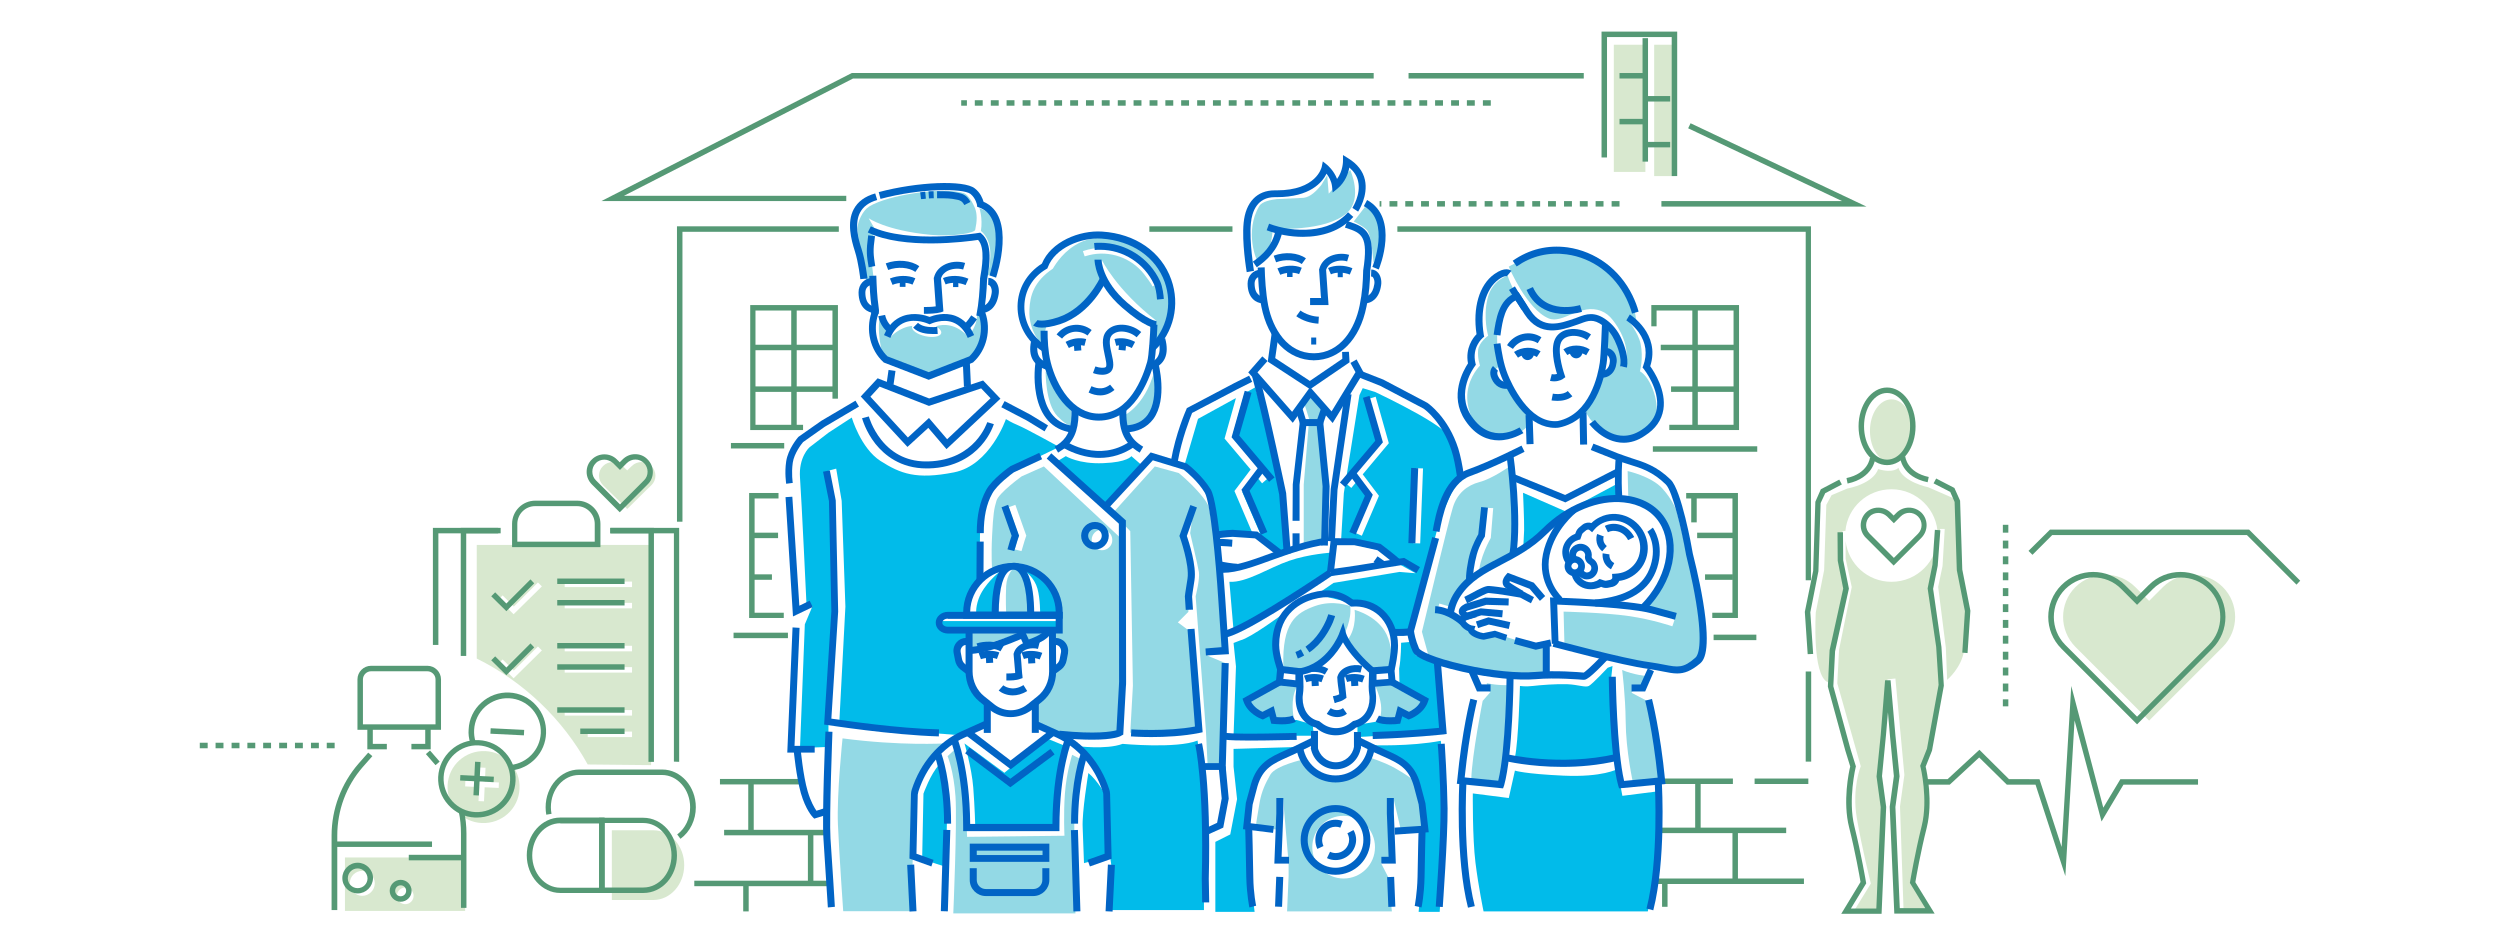 <svg version="1.1" id="Layer_1" xmlns="http://www.w3.org/2000/svg" x="0" y="0" viewBox="0 0 1140 430" xml:space="preserve"><style>.st0{fill:#d8e8cf}.st1{fill:#559975}.st2{fill:#93d9e5}.st3{fill:#0164c5}.st4{fill:#01bbea}</style><path class="st0" d="M1013.6 267.7c-7.5-7.5-19.7-7.5-27.3 0L980 274l-6.3-6.3c-7.5-7.5-19.7-7.5-27.3 0-7.5 7.5-7.5 19.7 0 27.3l33.6 33.6 27.3-27.3 6.3-6.3c7.5-7.6 7.5-19.8 0-27.3zM296.9 348.9V248.5h-79.5v51.8c21.4 10.6 39.1 27.5 50.6 48.3m-33.8-39.3l-6.8-6.8 1.8-1.8 5.1 5.1 11-11 1.8 1.8-12.9 12.7zm0-29.2l-6.8-6.8 1.8-1.8 5.1 5.1 11-11 1.8 1.8-12.9 12.7zm54 56H268v-2.5h20.2v2.5zm0-9.8h-30.7v-2.5h30.7v2.5zm0-19.6h-30.7v-2.5h30.7v2.5zm0-9.7h-30.7v-2.5h30.7v2.5zm0-19.6h-30.7v-2.5h30.7v2.5zm0-9.7h-30.7v-2.5h30.7v2.5z"/><path class="st1" d="M974.5 330.3L940 295.8c-8-8-8-21 0-29s21-8 29 0l5.4 5.4 5.4-5.4c8-8 21-8 29 0s8 21 0 29l-34.3 34.5zm-19.9-67c-4.6 0-9.2 1.8-12.8 5.3-7 7-7 18.5 0 25.5l32.7 32.7 32.7-32.7c7-7 7-18.5 0-25.5s-18.5-7-25.5 0l-7.2 7.2-7.2-7.2c-3.5-3.6-8.1-5.3-12.7-5.3zM941.8 399.5l-13.6-41.7h-13.1l-12.6-12.4-13.4 12.4h-13.6v-2.5h12.6l14.5-13.4 13.5 13.4H930l10.1 30.9 4.4-73.4 14.6 55.5 7.8-13h35.4v2.5h-34l-10 16.8-12.3-46.1zM212.6 299.1h-2.5v-58.4h17.1v2.5h-14.6zM295.7 347.4V243.2h-17.4v-2.5h19.9v106.7"/><path class="st1" d="M199.9 294.1h-2.5v-53.4h30.9v2.5h-28.4zM307.3 347.3V243.2h-29v-2.5h31.4v106.7zM273.7 249.5h-40.2v-10.6c0-5.8 4.7-10.6 10.6-10.6h19.1c5.8 0 10.6 4.7 10.6 10.6v10.6zm-37.8-2.5h35.3v-8.1c0-4.4-3.6-8.1-8.1-8.1H244c-4.4 0-8.1 3.6-8.1 8.1v8.1zM230.9 278.7l-6.9-6.8 1.8-1.8 5.1 5.1 11-11 1.7 1.8zM230.9 307.9l-6.9-6.8 1.8-1.8 5.1 5.1 11-11 1.7 1.8z"/><path class="st1" d="M254.1 263.8h30.7v2.5h-30.7zM254.1 273.6h30.7v2.5h-30.7zM254.1 293.2h30.7v2.5h-30.7zM254.1 302.9h30.7v2.5h-30.7zM254.1 322.5h30.7v2.5h-30.7zM264.6 332.2h20.2v2.5h-20.2zM915.8 322.1h-2.5v-3.2h2.5v3.2zm0-6.8h-2.5v-3.6h2.5v3.6zm0-7.3h-2.5v-3.6h2.5v3.6zm0-7.2h-2.5v-3.6h2.5v3.6zm0-7.3h-2.5v-3.6h2.5v3.6zm0-7.2h-2.5v-3.6h2.5v3.6zm0-7.2h-2.5v-3.6h2.5v3.6zm0-7.3h-2.5v-3.6h2.5v3.6zm0-7.2h-2.5V261h2.5v3.6zm0-7.3h-2.5v-3.6h2.5v3.6zm0-7.2h-2.5v-3.6h2.5v3.6zm0-7.2h-2.5v-3.6h2.5v3.6zM1047.2 266.6l-22.6-22.6h-88.8l-9 9-1.8-1.8 9.8-9.7h90.8l23.3 23.3z"/><g><path class="st1" d="M328.3 355.2h36.6v2.5h-36.6zM330.2 378.4h46.7v2.5h-46.7zM316.6 401.6h61.8v2.5h-61.8zM755.9 355h34.3v2.5h-34.3zM756.4 377.4h58.1v2.5h-58.1zM755.3 400.6h67.3v2.5h-67.3z"/><path class="st0" d="M735.9 20.4h14.4v58h-14.4zM754.3 20.4h9.2v59.9h-9.2z"/><path class="st1" d="M385.9 91.7H274.2l114.2-58.4h238v2.5H389L284.5 89.3h101.4zM851.1 94.2h-93.5v-2.5H840l-70.2-33.2 1.1-2.3zM642.3 33.3h79.9v2.5h-79.9z"/><path class="st1" d="M764.8 80.3h-2.5V16.9h-29.5v54.9h-2.5V14.4h34.5zM800.1 355h24.5v2.5h-24.5zM341.2 356.5h2.5v23.2h-2.5zM368.4 379h2.5v23.2h-2.5zM338.9 403.1h2.5v12.5h-2.5zM773 355.4h2.5v23.2H773zM757.9 402.5h2.5v11h-2.5zM360.8 140.6h2.5v53.8h-2.5z"/><path class="st1" d="M343.3 157.2h36.6v2.5h-36.6zM343.3 176.2h36.6v2.5h-36.6z"/><path class="st1" d="M366.2 196.1h-24.1v-57h40v42.7h-2.5v-40.2h-35.1v52.1h21.7zM342.8 242.9h12v2.5h-12zM342.8 261.9h9.2v2.5h-9.2z"/><path class="st1" d="M357.4 281.8h-15.8v-57H355v2.5h-10.9v52.1h13.3zM771.7 140.6h2.5v53.8h-2.5z"/><path class="st1" d="M757.3 157.2h33.4v2.5h-33.4zM762 176.2h28.7v2.5H762z"/><path class="st1" d="M793 196.1h-31.8v-2.4h29.3v-52.1h-35.1v7.2H753v-9.7h40zM771.2 226.3h2.5v11.9h-2.5zM773.9 242.9h16.4v2.5h-16.4zM777.5 261.9h12.7v2.5h-12.7z"/><path class="st1" d="M792.5 281.8h-11.7v-2.4h9.2v-52.1h-21.1v-2.5h23.6z"/><path class="st1" d="M825.8 264.6h-2.4V105.7H637.2v-2.5h188.6zM749 17.4h2.5v56.3H749z"/><path class="st1" d="M738.5 33.3h11.3v2.5h-11.3zM738.5 54.2h11.3v2.5h-11.3z"/><g><path class="st1" d="M750.3 43.8h11.3v2.5h-11.3z"/></g><g><path class="st1" d="M750.3 64.7h11.3v2.5h-11.3z"/></g><g><path class="st1" d="M823.4 306.2h2.5v41.1h-2.5z"/></g><g><path class="st1" d="M524.1 103.2H562v2.5h-37.9z"/></g><g><path class="st1" d="M311.2 237.9h-2.5V103.2h73.8v2.5h-71.3z"/></g><g><path class="st1" d="M679.8 48.2h-3.6v-2.5h3.6v2.5zm-7.3 0h-3.6v-2.5h3.6v2.5zm-7.2 0h-3.6v-2.5h3.6v2.5zm-7.3 0h-3.6v-2.5h3.6v2.5zm-7.2 0h-3.6v-2.5h3.6v2.5zm-7.2 0H640v-2.5h3.6v2.5zm-7.3 0h-3.6v-2.5h3.6v2.5zm-7.2 0h-3.6v-2.5h3.6v2.5zm-7.2 0h-3.6v-2.5h3.6v2.5zm-7.3 0H611v-2.5h3.6v2.5zm-7.2 0h-3.6v-2.5h3.6v2.5zm-7.3 0h-3.6v-2.5h3.6v2.5zm-7.2 0h-3.6v-2.5h3.6v2.5zm-7.2 0H582v-2.5h3.6v2.5zm-7.3 0h-3.6v-2.5h3.6v2.5zm-7.2 0h-3.6v-2.5h3.6v2.5zm-7.3 0h-3.6v-2.5h3.6v2.5zm-7.2 0h-3.6v-2.5h3.6v2.5zm-7.2 0h-3.6v-2.5h3.6v2.5zm-7.3 0h-3.6v-2.5h3.6v2.5zm-7.2 0h-3.6v-2.5h3.6v2.5zm-7.2 0h-3.6v-2.5h3.6v2.5zm-7.3 0h-3.6v-2.5h3.6v2.5zm-7.2 0h-3.6v-2.5h3.6v2.5zm-7.3 0h-3.6v-2.5h3.6v2.5zm-7.2 0h-3.6v-2.5h3.6v2.5zm-7.2 0H488v-2.5h3.6v2.5zm-7.3 0h-3.6v-2.5h3.6v2.5zm-7.2 0h-3.6v-2.5h3.6v2.5zm-7.2 0h-3.6v-2.5h3.6v2.5zm-7.3 0H459v-2.5h3.6v2.5zm-7.2 0h-3.6v-2.5h3.6v2.5zm-7.3 0h-3.6v-2.5h3.6v2.5zm-7.2 0h-2.6v-2.5h2.6v2.5z"/></g><g><path class="st1" d="M738.5 94.2h-3.6v-2.5h3.6v2.5zm-7.3 0h-3.6v-2.5h3.6v2.5zm-7.2 0h-3.6v-2.5h3.6v2.5zm-7.2 0h-3.6v-2.5h3.6v2.5zm-7.3 0h-3.6v-2.5h3.6v2.5zm-7.2 0h-3.6v-2.5h3.6v2.5zm-7.2 0h-3.6v-2.5h3.6v2.5zm-7.3 0h-3.6v-2.5h3.6v2.5zm-7.2 0H677v-2.5h3.6v2.5zm-7.3 0h-3.6v-2.5h3.6v2.5zm-7.2 0h-3.6v-2.5h3.6v2.5zm-7.2 0h-3.6v-2.5h3.6v2.5zm-7.3 0H648v-2.5h3.6v2.5zm-7.2 0h-3.6v-2.5h3.6v2.5zm-7.2 0h-3.6v-2.5h3.6v2.5zm-7.3 0h-.8v-2.5h.8v2.5z"/></g><g><path class="st1" d="M334.5 288.5h24.8v2.5h-24.8z"/></g><g><path class="st1" d="M333.3 202h24.3v2.5h-24.3z"/></g><g><path class="st1" d="M781.4 289.4h19.5v2.5h-19.5z"/></g><g><path class="st1" d="M753.7 203.5h47.6v2.5h-47.6z"/></g><g><path class="st1" d="M790 378.6h2.5v23.2H790z"/></g></g><g><path class="st0" d="M221.3 342.5c-9.1-.4-16.8 6.5-17.2 15.6-.4 9.1 6.5 16.8 15.6 17.2 9.1.4 16.8-6.5 17.2-15.6.5-9.1-6.5-16.8-15.6-17.2zm6.1 16.8l-6.4-.3-.3 6.4-2.5-.1.3-6.4-6.4-.3.1-2.5 6.4.3.3-6.4 2.5.1-.3 6.4 6.4.3-.1 2.5zM157.3 391v24.4h54.8V391h-54.8zm7.9 17.5c-3.2 0-5.7-2.6-5.7-5.7 0-3.2 2.6-5.7 5.7-5.7s5.7 2.6 5.7 5.7-2.6 5.7-5.7 5.7zm19.6 3.8c-2.1 0-3.8-1.7-3.8-3.8 0-2.1 1.7-3.8 3.8-3.8 2.1 0 3.8 1.7 3.8 3.8 0 2.1-1.7 3.8-3.8 3.8zM279 410.4h18.9c7.8 0 14.1-7.1 14.1-15.9s-6.3-15.9-14.1-15.9H279v31.8z"/><path class="st1" d="M201.1 332.8H163v-23c0-3.4 2.8-6.2 6.2-6.2h25.7c3.4 0 6.2 2.8 6.2 6.2v23zm-35.6-2.5h33.1v-20.5c0-2-1.7-3.7-3.7-3.7h-25.7c-2 0-3.7 1.7-3.7 3.7v20.5z"/><path class="st1" d="M176.4 341.7h-8.9v-10.2h2.5v7.7h6.4zM153.7 415h-2.5v-34c0-12 4.4-23.7 12.3-32.8l4.4-5 1.9 1.6-4.4 5c-7.5 8.6-11.6 19.7-11.6 31.2v34zM196.4 341.7h-8.8v-2.5h6.3v-7.7h2.5zM212.7 414h-2.5v-34c0-3.3-.3-6.6-1-9.8l2.4-.5c.7 3.4 1.1 6.8 1.1 10.3v34z"/><path transform="rotate(-40.99 197.378 345.573)" class="st1" d="M196.1 342.2h2.5v6.7h-2.5z"/><path class="st1" d="M152.4 383.7H197v2.5h-44.6zM186.4 389.8h25.1v2.5h-25.1zM163.1 407.4c-3.8 0-7-3.1-7-7 0-3.8 3.1-7 7-7 3.8 0 7 3.1 7 7-.1 3.9-3.2 7-7 7zm0-11.4c-2.5 0-4.5 2-4.5 4.5s2 4.5 4.5 4.5 4.5-2 4.5-4.5c-.1-2.5-2.1-4.5-4.5-4.5zM182.7 411.2c-2.8 0-5-2.3-5-5 0-2.8 2.3-5 5-5 2.8 0 5 2.3 5 5 0 2.8-2.3 5-5 5zm0-7.5c-1.4 0-2.5 1.1-2.5 2.5s1.1 2.5 2.5 2.5 2.5-1.1 2.5-2.5-1.1-2.5-2.5-2.5zM217.5 372.8h-.9c-4.7-.2-9.1-2.3-12.2-5.8-3.2-3.5-4.8-8-4.6-12.7.5-9.7 8.8-17.3 18.5-16.8 4.7.2 9.1 2.3 12.2 5.8 3.2 3.5 4.8 8 4.6 12.8-.4 9.3-8.2 16.7-17.6 16.7zm-15.2-18.5c-.2 4.1 1.2 7.9 3.9 11 2.7 3 6.5 4.8 10.5 5 8.4.4 15.5-6.1 15.9-14.4.2-4.1-1.2-7.9-3.9-11-2.7-3-6.5-4.8-10.5-5-8.3-.4-15.5 6.1-15.9 14.4z"/><path class="st1" d="M233.3 351.3l-.3-2.5c7.4-.8 13.2-6.9 13.6-14.4.2-4.1-1.2-7.9-3.9-11-2.7-3-6.5-4.8-10.5-5-4.1-.2-7.9 1.2-11 3.9-3 2.7-4.8 6.5-5 10.5-.1 1.8.1 3.5.6 5.2l-2.4.7c-.6-2-.9-4-.7-6.1.2-4.7 2.3-9.1 5.8-12.2 3.5-3.2 8-4.8 12.7-4.6 4.7.2 9.1 2.3 12.2 5.8 3.2 3.5 4.8 8 4.6 12.8-.3 8.8-7.1 16-15.7 16.9z"/><path transform="rotate(-87.185 231.261 333.685)" class="st1" d="M230 326.1h2.5v15.3H230z"/><path transform="rotate(-87.183 217.523 355.072) scale(1)" class="st1" d="M216.3 347.4h2.5v15.3h-2.5z"/><path transform="rotate(-87.191 217.524 355.072)" class="st1" d="M209.9 353.8h15.3v2.5h-15.3z"/><path class="st1" d="M275.7 407.2h-20.2c-8.4 0-15.3-7.7-15.3-17.2s6.9-17.2 15.3-17.2h20.2v34.4zm-20.2-31.8c-7.1 0-12.8 6.6-12.8 14.7s5.8 14.7 12.8 14.7h17.7v-29.3h-17.7z"/><path class="st1" d="M293.4 407.2h-20.2v-34.3h20.2c8.4 0 15.3 7.7 15.3 17.2s-6.8 17.1-15.3 17.1zm-17.7-2.5h17.7c7.1 0 12.8-6.6 12.8-14.7s-5.8-14.7-12.8-14.7h-17.7v29.4z"/><path class="st1" d="M310.3 382.5l-1.5-2c3.7-2.7 5.9-7.3 5.9-12.4 0-8.1-5.8-14.7-12.8-14.7H264c-7.1 0-12.8 6.6-12.8 14.7 0 1 .1 2 .3 3l-2.4.4c-.2-1.1-.3-2.3-.3-3.4 0-9.5 6.9-17.2 15.3-17.2H302c8.4 0 15.3 7.7 15.3 17.2 0 5.8-2.6 11.2-7 14.4zM152.6 341.2H149v-2.5h3.6v2.5zm-7.2 0h-3.6v-2.5h3.6v2.5zm-7.3 0h-3.6v-2.5h3.6v2.5zm-7.2 0h-3.6v-2.5h3.6v2.5zm-7.2 0H120v-2.5h3.6v2.5zm-7.3 0h-3.6v-2.5h3.6v2.5zm-7.2 0h-3.6v-2.5h3.6v2.5zm-7.3 0h-3.6v-2.5h3.6v2.5zm-7.2 0h-3.6v-2.5h3.6v2.5z"/></g><g><path class="st0" d="M893.5 258.5l-.9-28.9-1.8-2.4-11.5-5s-11.7-2.4-13.6-8.9c0 0-2.1 2.7-9.3.6 0 0-1.3 6.2-14.1 8.9l-7.1 3-2.4 4.4-1 29.8-3.8 19.2s-1.8 28.8 5.5 31.9l2.1-15.8 6-27.2-1.9-13.7.5-12.2 1.3-.1c1-10.7 10-19 21-19 11.6 0 21.1 9.4 21.1 21.1s-9.4 21.1-21.1 21.1c-10.8 0-19.7-8.1-20.9-18.6v8.1l2.8 12.9-5.8 28.6-.8 15.3 10.7 37.8s-4.1 10-1.8 23.6c2.3 13.6 6.4 29.9 6.4 29.9l-7.5 12.2 11-.6L859 367l-2.2-13.9 3.9-43.3 3.6-.4 4.1 44-2 14.3 1.6 46.7 11-.3-6.1-12.7 5.1-27.3-.2-20.6-.2-6.4 2.7-8.3 4.9-28-1.9-21.8-3.1-21.1 3.1-14.6 1.4-12.1h2.1l-1 16.9-2 9.5 3.5 27.7.6 14.7s6.7-5.5 7.8-13.8c1.1-8.2 1.7-18.8 1.7-18.8l-3.9-18.9z"/><ellipse class="st0" cx="862.5" cy="196.5" rx="9.8" ry="14.4"/><path class="st1" d="M863.5 257.9l-12.7-12.7c-3.1-3.1-3.1-8.2 0-11.4 3.1-3.1 8.2-3.1 11.4 0l1.3 1.3 1.3-1.3c3.1-3.1 8.2-3.1 11.4 0 3.1 3.1 3.1 8.2 0 11.4l-12.7 12.7zm-7-24c-1.4 0-2.9.5-3.9 1.6-2.2 2.2-2.2 5.7 0 7.9l11 11 11-11c2.2-2.2 2.2-5.7 0-7.9s-5.7-2.2-7.9 0l-3.1 3.1-3.1-3.1c-1.2-1.1-2.6-1.6-4-1.6zM860.5 212.1c-7.2 0-13-7.9-13-17.7 0-9.7 5.8-17.7 13-17.7s13 7.9 13 17.7c0 9.8-5.8 17.7-13 17.7zm0-32.9c-5.8 0-10.5 6.8-10.5 15.2 0 8.4 4.7 15.2 10.5 15.2s10.5-6.8 10.5-15.2c.1-8.4-4.7-15.2-10.5-15.2z"/><path class="st1" d="M879 219.9c-11.8-2.4-12.6-11.2-12.7-11.6l2.5-.2c0 .3.8 7.3 10.7 9.4l-.5 2.4zM897.2 297.8l-2.4-.2 1.2-18.9-3.7-18.7-1-31.1-2-4.6-7.6-3.9 1.2-2.2 8.3 4.3 2.6 5.8 1 31.4 3.7 18.8zM842.5 220.5l-.5-2.5c9.9-2.1 10.7-9.1 10.7-9.4l2.5.2c0 .4-.9 9.2-12.7 11.7zM824.3 298.3L823 279l3.8-18.7 1-31.5 2.5-5.7 8.4-4.4 1.2 2.2-7.6 4-2.1 4.5-1 31.1-3.7 18.7 1.3 19zM882.2 416.6h-18.4l-2.1-48.7 1.9-14-1.8-18.6-.9-10.5-.9 10.5-1.8 18.6 1.9 14v.1l-2.1 48.7h-18.4l8.8-14.5c-.4-2.4-2.4-13.8-5.2-24.9-3-11.8-.1-25.4.5-27.8l-2.2-7.1-8-29.3.8-16.6 6.2-28.1-2.5-12.7-.1-13h2.5l.1 12.8 2.6 12.9-6.3 28.6-.8 15.9 7.9 28.9 2.4 7.7-.1.3c0 .1-3.6 14.9-.6 27 3.1 12.5 5.3 25.4 5.3 25.5l.1.5-7 11.5h11.6l2-46.2-1.9-14 1.9-18.9 2-25h2.5l2.2 25 1.9 18.8-1.9 14 2 46.1h11.6l-7-11.5.1-.5c0-.1 2.2-13.1 5.3-25.5 3-12.1-.5-26.8-.6-27l-.1-.4 3.1-7.8 5.3-29.1-1.1-17.3-3.9-26.7 2.2-10.8 1.1-15.9 2.5.2-1.2 16.2-2.1 10.5 3.8 26.5 1.1 17.7-5.4 29.6-2.9 7.3c.6 2.5 3.4 16 .5 27.8-2.8 11.1-4.8 22.5-5.2 24.9l8.8 14.3z"/></g><g><path class="st0" d="M297 212.5c-2.5-2.4-6.5-2.4-8.9 0l-2.1 2-2.1-2c-2.5-2.4-6.5-2.4-8.9 0-2.5 2.4-2.5 6.3 0 8.8l11 10.8 8.9-8.8 2.1-2c2.5-2.4 2.5-6.3 0-8.8z"/></g><g><path class="st1" d="M282.6 233.6l-12.7-12.7c-1.5-1.5-2.4-3.5-2.4-5.7s.8-4.2 2.4-5.7c3.1-3.1 8.3-3.1 11.4 0l1.3 1.3 1.3-1.3c1.5-1.5 3.5-2.4 5.7-2.4s4.2.8 5.7 2.4c1.5 1.5 2.4 3.5 2.4 5.7s-.8 4.2-2.4 5.7l-12.7 12.7zm-7-24c-1.4 0-2.9.5-3.9 1.6-1.1 1.1-1.6 2.4-1.6 3.9s.6 2.9 1.6 3.9l11 11 11-11c1.1-1.1 1.6-2.4 1.6-3.9s-.6-2.9-1.6-3.9c-2.2-2.2-5.7-2.2-7.9 0l-3.1 3.1-3.1-3.1c-1.2-1-2.6-1.6-4-1.6z"/></g><g><path class="st2" d="M511.3 190.1s10.6-3.8 15.2-21.3l1.5 12.7-4.6 11.2-11.4 3.7-.7-6.3zM476.8 169.3s-.2 14.7 5.4 20.5 6.8 3.9 6.8 3.9l-.5-7.8-11.7-16.6z"/><path class="st3" d="M730.6 251.4c-3.9-3.3-2.4-7.7-2.3-7.9l3 1.1-1.5-.5 1.5.5c-.1.3-.8 2.5 1.4 4.4l-2.1 2.4zM734.6 259.6c-4.5-2.5-3.8-7.1-3.8-7.3l3.1.5-1.6-.2 1.6.2c0 .3-.3 2.6 2.2 4l-1.5 2.8zM488.3 197.2c-8.4-1.3-13.9-7.3-15.8-17.4-1.4-7.3-.4-14.2-.3-14.5l3.1.5-1.6-.2 1.6.2c0 .3-3.6 25.7 13.5 28.3l-.5 3.1zM513.3 197.2l-.1-3.2c4.6-.2 7.9-1.8 10.1-4.8 5.8-8 1.7-23.1 1.7-23.3l3.1-.8c.2.7 4.5 16.8-2.2 26-2.9 3.8-7.1 5.9-12.6 6.1z"/><path class="st2" d="M430.6 339s-19.9 1.2-46.4-2.3c0 0-2.7 25.6-2.1 39.4.6 13.9 2.4 39.4 2.4 39.4h30.8l1.1-28.7v-27l14.2-20.8z"/><path class="st4" d="M458.7 191.1s-7.2 21.1-23.7 24.3c-17.2 3.4-24.4.6-33.5-5.2-9-5.8-13.1-19.8-13.1-19.8l-10.6 6.9-8.7 6.7s-5 4.4-4.3 13.9c.7 9.5 3 58.5 3 58.5h2.7l-3.5 8.3-2.2 56.4 12.9-.5.3-36.6 2.6-27-1.1-47.7-1.6-14.7 3.4-.9 2.5 14.7 1.7 48.2-2.8 53.2 27.2 3.3 28.4 2.2 9.6-4.4 2.1-1.9-.9-8.4-6.2-6.8-1-5.7-3.1-3.9-2.6-5.8 1.4-4.7 3.9-1.1V289l-1.9-1.6-9-.2-3-1.8 1.2-4.1 5.1-.6h5.8l1-1.9 2-8.2 3.1-4.9.9-8.5.3-22.4 6.5-14.4 9.5-7.1 9.7-4.5 10.3-5s-15.2-8.4-18.6-9.8c-3.4-1.4-5.7-2.9-5.7-2.9z"/><path class="st2" d="M551.4 232.1s.2-2-4.5-7.3c-4.7-5.4-9.4-9.1-9.4-9.1l-10.9-3-19.2 21.3 8 8.2 1.2 70.5-1.2 21.4 10.7 1 20.5-2.6-4-44.6-5.5-4.1 4.8-4.8v-7l1.3-10.1-3.7-17.6 4.8-12.4-1.6 11.2s3.5 14.6 4 17.8c.5 3.2-1.5 11-1.5 11l4.7 61.4.8 16.3 4.9.1 1.9-1.5 1.3-45.8-8.4-3.5 8.4-2.2-3.7-44.2-3.7-20.4z"/><path class="st2" d="M476 212.7l-10.1 4.5s-10.4 7.5-11.5 11.1c-1.1 3.6-1.5 6-2 15.8s0 15.4 0 15.4l10.5-2.1 11.5 5 8 8.3 1.1 15.4-2.8 2.3-.4 3.6 4.7 2.8.5 5.7-2.6 4.7-3.2 2.3-2.9 8.9-4.1 5 .6 9.3 11.2 4.3 21.9.2 4.2-1 1.2-25.4v-62.7L476 212.7zm-8.2 32.1s-1 2.9-2 6.5l-3.1-.8c.8-2.9 1.5-5.2 1.9-6.2l-4.6-13 3-1.1 5 14.1-.2.5zm34.7 6.1c-2.6 0-4.7-2.1-4.7-4.7s2.1-4.7 4.7-4.7 4.7 2.1 4.7 4.7c.1 2.6-2.1 4.7-4.7 4.7z"/><path class="st4" d="M482.5 283.2H429l.9 2.6 2.6 1.5H483zM468 260.9s3.8 2.8 5.1 7.6 1.2 11.3 1.2 11.3l8.1-.3-2.3-9.6-6.6-7.1-4.9-2.3-.6.4z"/><path class="st2" d="M462 259.3s-2.9 2.5-3.2 8c-.3 5.5 0 12.4 0 12.4H470l-1.3-10.9-4.4-9.6H462z"/><path class="st4" d="M455.6 260.9s-7 5.5-9.4 12.3c-1.5 4.3-1 7-1 7l7.8-.3 2.6-19zM491 340.2s13.4 1.8 20.9-1c0 0 24.5 2.3 34.2-1.5l2.9 22.1V415h-43.1l1.2-17.9-2.2-16.2-1.1-18.9-3.6-11.3-9.2-10.5zM520.5 212l-4.6-4s-1.7 2.8-12.8 3.2c-11.2.5-17.1-3.2-17.1-3.2l-4.3 2.6 21.4 20.2 17.4-18.8zM625.4 339.8s17.6.7 31.6-2l1.6 13.5v30.3l-2.1 34.2h-9.6l1.8-22.1v-13.2l1.3-2.4-1.7-13-4.4-12.8-5.2-5.5-8.5-3.8-4.8-3.2zM592.3 340.6l-29.8.9v8.1l1.6 14.8-3.1 16.1-6.8 3.4v31.9h17.9l-2.3-18.8-.3-18.5-1-1.8 2.1-13.7 4.4-11.5 7.4-5.8zM643.4 292.7l-4.5.4s0 7.3-.9 11.8l.2 8 12.1 6.6-6.6 7.5-5-1.5-1.3 3.1-9.4.4-7.3 1.2H619v5.9s38.4-2.3 38.9-2.4c.5-.1-2.5-31.4-2.5-31.4l-9.8-3.5-2.2-6.1zM585.1 279.9s-14.8 11-19.5 12.1l-3.1 1.2 1.1 10.7-1.1 31.6h36.6l-.5-5.1-7.4-2.1-9.5.5-1.9-4.4-4.9 2.1-5.4-8.4 13.1-8.2.8-6.7-1.3-13.7 3-9.6zM662.6 204.7l-4-8s-2.3-2.4-11.6-7.7c-9.4-5.3-19.8-10.2-19.8-10.2l-5.8-1.8-1.5 3.2-7.1 44.6-1.3 22.2 17.2 2.8 9 7.3 7.8 4.3-7.3-.6-30.1 5-7.7 5.3 15.3 3.7 13 2.4 7 12.4 7.2-1 13.8-52.2 8.3-18.7-2.4-13zm-41.2 11.6l7.4 9.8-7.8 18.2-3-1.3 7.1-16.5-5.8-7.7-3.1 3.7-2.4-2 16.1-19.1-5.6-19.6 3-.9 6 21.2-11.9 14.2zm26.2 31.5l-3.2-.1 1.3-34.2 3.2.1-1.3 34.2z"/><path class="st4" d="M607.1 252s-10.2.6-19.2 3.7c-9.1 3.1-19.5 10.1-27.3 9.6l1.9 22.2-2.1 1.2 27.5-15.7 18.8-12.5.4-8.5zM562.9 223.9l7.4-9.8-11.9-14.1 5.2-18.5-17.3 9.5-6.3 21.5 5.6 4.8 7.3 9.7 1.6 16.1h11.2l5.8.9z"/><path class="st4" d="M585.4 222.5l-13-45.9-5.3 3 .3.1-5.5 19.6 16 19-2.4 2.1-3.1-3.8-5.9 7.8 8.1 18.8-2.2.9.9.2 11.9 7.7 1.7-3z"/><path class="st2" d="M476.9 288.4l-8.8 5.2-2.1-5.2-23.5 7.8v-8.9z"/><path class="st4" d="M439.8 339s3.3 11.1 4 20.1c.7 9 .9 17.3.9 17.3h36.1l3.8-30.5 1.5-5.6-9.1-3.7-19 15.8-18.2-13.4zM494.3 393.6l11.1-3.2-1.1-27.6s-3.8-6.9-8-10.3c0 0-3 17.9-2.6 24.9.3 7 .6 16.2.6 16.2zM431.3 395.3l-10.8-3.5.6-29.9s3.2-9 7.1-13.1l3.9 13.8-.8 32.7z"/><path class="st2" d="M435.7 341.5l-3.6 3.3s2.8 6.7 3.6 18.4c.8 11.8-1 53.3-1 53.3h55.7l-.6-45.1 3.7-24.9-4.6-2.3s-2.6 8-3.3 17.7c-.7 9.5-.2 19.2-.2 19.2l-44.4.5-.8-16.3-2-15.6-2.5-8.2zM584.2 311.4l-14.6 8.4 5.4 6.1 5.3-2.6 1.5 5.4 8.1-1.7s-1.7-8.2 1.4-13.6l-7.1-2zM627.1 312.8s2 4 2.6 8.4c.5 4.4-.6 6.5-.6 6.5l8.4.4.5-4.7 5.1 2.5 6.6-5.4-15.6-8.9-7 1.2zM617.7 278.1s1.2 8-3.2 13.7c0 0 4.2 7.8 10.3 12.6l3.3 1.4 5-.7s3.3-3.8 0-13.8c-3.4-10.2-15.4-13.2-15.4-13.2z"/><path class="st3" d="M604.1 307.6c-2.2-1.4-6.1-1.6-9.4-.5l-1-3c3.4-1.1 8.6-1.3 12 .9l-1.6 2.6z"/><path class="st2" d="M615.7 276.4s-7.7-3.1-16.2 0-14.9 7.4-14.3 27.7l7.1 1.5 12.1-3.2c0-.1 12.7-14.1 11.3-26zM647.6 363.9l-3.8-8.7s-2.6-2.1-7.8-5c-5.2-2.9-11.9-4.9-11.9-4.9l-6.2 8.3-10.9 2.1-8.9-4.1-3.7-5.3s-12.6 2.7-15.1 6.9c-2.4 4.2-4 7.7-4.9 12.6s-1.8 11.2-1.8 11.2l11.1 1.5 1.4-14.1 2.5 29.1v6l-.7 16.1h47.8l-1.7-15.7-3.3-6.4 5-1.3.7-28.3 3.3 14.2 10.8-.7-1.9-13.5zm-34.9 36.7c-7.9 0-14.3-6.4-14.3-14.3s6.4-14.3 14.3-14.3 14.3 6.4 14.3 14.3-6.4 14.3-14.3 14.3z"/><path class="st4" d="M733.1 304.5s-7 7.5-8.6 8.3c-1.6.8-4.9-.6-9.8-.8s-12.4.4-15.7.8-5.9 0-5.9 0-.7 25.7-2.3 32.5l22.2 3.1 23.4-3.6-1.7-35.6.6-5.5-2.2.8zM736.5 221.1l-22.6 12.1-19.4-8.5s.6 13.2.5 17.1c-.1 3.9-.5 8.9-.5 8.9l20-16.6 14.9-5.9 7.9-.5-.8-6.6zM756.4 360.8l-16.6 2.1-2.3-12.2s-6.7 3.8-24.5 3c-17.8-.8-22.2-2.3-22.2-2.3l-2.8 12.5-16.4-2.1s-.2 20.2 1.2 31.5 3.7 22.3 3.7 22.3h74.9l3.9-18.4 1.1-25.3v-11.1z"/><path class="st2" d="M751.5 308.4s-6.9-.7-11.8-2.9c0 0 1.5 11.9 1.6 23.2.1 14 3.4 28.5 3.4 28.5l13-2.5-6.3-34.9-7.4-3.9 1.2-2.3h3.9l2.4-5.2zM764.6 233.3s-1.6-5.1-6.6-10.6-15.8-7.9-15.8-7.9l.3 12.5 13.4 7.5 6.8 13.2-2.8 15.1-10.4 13.7 14.2 5.5-1.1 3.3s-8.9-3.1-20-4.7c-11.2-1.6-29.6-2-29.6-2l.4 15.6 33.2 7.9 19.4 2.9 10-5.9 1.7-13.2-13.1-52.9zM688 312.4s-5 .3-10-.9v3.1l1.7.9-3.6 4.1s-4.9 24.7-5.2 35.7l13.3 2.5 2.6-16.5 1.2-28.9zM688.5 212.6s-8 5.7-13.8 7.2c-5.8 1.5-10.3 5.3-12.2 11.6-2 6.3-14.1 56.7-14.1 56.7l3.3 12 15.4 4.5 26.3 3.7h10l1.3-2.1-.8-12-3.4.4-18.7-5.6-5.2 1.1-5.6-2.1-.1-1.4-4.1-2.4-6.7-4.8-4.5-1.3.7-2.9 5.7 1.7 3.9-7.3 3.6-4 .8-2.4 1.8-12.3 3.8-7.7 2.2-11.6 2.8.1-1.1 13.6s-5.4 9.3-5.5 17l14.5-8.7 1.4-1.5.8-12.4-1-17.7-1.5-9.4zM596.8 193.2l-2.3 27.8v28.5l8.7-2.7 1.2-24.8-2.9-28.8zM594.9 184.5l2.3 7.3h4.1l2-5.9-5.5-6.6z"/><path class="st3" d="M597.4 177.5l-19.3-12.6 1.8-13.1 3.2.4-1.6 11.1 15.8 10.4 14.8-10.1-.1-3.1 3.1-.1.3 4.8z"/><path class="st3" d="M607.7 192.9l-10.1-11.4-8.1 11.3-20.3-23 6.4-7.3 2.4 2.1-4.6 5.2 15.8 18 8.2-11.3 9.8 11.1 10.9-17.9-2.3-4.2 2.8-1.6 3.2 5.9z"/><path class="st3" d="M585.4 252.6l-2.1-27.1c-.4-2.1-7.8-37.3-12.3-53.7l3.1-.8c4.7 16.9 12.3 53.6 12.4 53.9v.2l2.1 27.2-3.2.3zM608.7 246.9l-3.2-.2 1.3-23.7 6.4-43.6 3.1.5-6.4 43.5z"/><path class="st3" d="M578.7 219.7l-17.1-20.3 6-21.2 3.1.9-5.6 19.5 16.1 19.1z"/><path class="st3" d="M575 243.8l-8.9-20.5 8.2-10.8 2.5 1.9-7 9.4 8.1 18.8zM613.4 222.1L611 220l16.1-19-5.6-19.6 3-.9 6.1 21.2z"/><path class="st3" d="M618.2 243.8l-2.9-1.2 7.1-16.5-7-9.4 2.5-1.9 8.1 10.8zM603 194.3h-9.9l-2.3-7.4 3-1 1.6 5.2h5.3l1.8-5.2 3 1z"/><path class="st3" d="M605.5 248.8l-3.1-.1.7-26.9-2.8-29 3.1-.3 2.9 29.2v.1zM592.6 237.5h-3.2l.1-16.6 3.2-28.4 3.1.4-3.2 28.2zM589.4 243.2h3.2v7.3h-3.2z"/><path class="st2" d="M446.7 141.5s-.9.5-1.3 3.8-2.6 6.4-2.6 6.4l-1.1 2.1c-5.7-6.4-11.6-6.1-15-5 1.7.9 2.7 2.1 2.5 3.1-.4 1.6-3.6 2.2-7.3 1.4-3.7-.8-6.4-2.8-6-4.4 0-.1.1-.2.1-.3-6.1.6-10 5.2-10 5.2l-.7-2.7s2.7 1.8 0-.4-4.2-6.5-4.2-6.5c-1.4 11.3 2.1 18.9 2.1 18.9l19.9 8.1 21.3-7.8 4.5-11.2-2.2-10.7zM395.1 128.9s-3.9-19.5-4.1-24.3c-.1-3.4 2.4-8.6 5.3-10.4 8.6-5.4 34.1-9.1 43.2-6.1 2.2.7 4.3 4.9 5.1 6.8 1 2.7 1 5.7.1 9.9-.3 1.5-10.1 3.2-20.2 2.3-20.7-2-28.4-7.6-28.4-7.6l2.6 4.5-1.6 12.4 1.4 11.6-3.4.9zM447.3 105.3c.9-5.9-.7-10.4-.7-10.4.4.4 5.9 1.4 7.8 7.6 1.8 6 .5 16.9-2 22.1 0 0-1.6.8-2.2 1.2 0 0 3.4-10.8-.3-17.3-1-1.9-2.6-3.2-2.6-3.2z"/><path class="st3" d="M454.2 126.6l-3-1c.1-.3 8.8-26.2-4.7-31l-.9-.3-.1-.9s-.5-3-3-5c-3.3-2.5-22.4-2.7-41 2.3l-.8-3.1c17.6-4.7 38.9-5.6 43.8-1.7 2.6 2 3.6 4.7 4 6.1 15.1 6.4 6.1 33.4 5.7 34.6z"/><path class="st3" d="M439.7 93.5c-.8-1.7-2-2.2-3.1-2.4-3.2-.7-5.3-.7-8.4-.7h-.9v-3.2h.9c3.2 0 5.5 0 9 .8 1.6.3 3.9 1.1 5.3 4.1l-2.8 1.4zM423.6 90.5l-.2-3.2c.8-.1 1.5-.1 2.3-.1l.1 3.2c-.7 0-1.4 0-2.2.1zM420 90.8l-.4-3.1c.8-.1 1.5-.2 2.3-.3l.3 3.2c-.7.1-1.5.2-2.2.2zM447.9 142.7h-.3l.2-3.2c.3 0 3.5-.1 4.4-5.9.2-1.1-.1-2.5-.7-3.2-.3-.3-.6-.5-.9-.5l.1-3.2c1.3 0 2.4.6 3.3 1.6 1.2 1.4 1.7 3.6 1.4 5.7-1 7-5.2 8.7-7.5 8.7zM398.4 142.7c-2.4-.1-6.9-2.1-6.9-9.4 0-3.6 2.6-6.4 6-6.5l.1 3.2c-1.7 0-3 1.4-3 3.4 0 5.8 3.4 6.2 3.8 6.2v3.1z"/><path class="st3" d="M399.2 143.7c-.3 0-.8-.1-1.2-.5l-.6.1c-.2-1.1-.4-2.1.1-2.7-.8-5.8-.9-9.2-1.1-14.8l3.2-.1c.2 5.6.3 8.9 1.1 14.7.2 1.5.4 2.8-1 3.2-.1.1-.3.1-.5.1zm-.7-.6c.2.1.5.1.8 0 .2 0 .3-.1.4-.2l-1.2.2zM396.1 121.9c-.9-5.4-1.2-7.2-.2-14.6l3.1.4c-1 6.9-.7 8.3.1 13.6l-3 .6zM441.6 150.6l-2.4-2c.6-.7 1-1.2 1.3-1.6.8-.9 1.1-1.3 2.4-3.2l2.6 1.8c-1.4 2.1-1.8 2.5-2.7 3.5-.2.3-.6.8-1.2 1.5zM405.9 152.4c-2.2-1.7-4.5-4-5.4-8.2l3.1-.6c.7 3.2 2.4 4.9 4.3 6.4l-2 2.4zM410.3 127.6h2.6v3.2h-2.6zM434.6 127.7h2.4v3.2h-2.4zM425.2 152.3c-2.6 0-6.4-.4-8.8-2.9l2.2-2.2c1.5 1.5 4.4 2.2 8.6 1.9h.2l.2 3.2H425.2z"/><path class="st3" d="M440.3 130c-2.8-1.2-6.6-1.4-9.1-.3l-1.2-2.9c3.3-1.4 8-1.3 11.6.3l-1.3 2.9zM407 129.9l-1.2-2.9c3.7-1.5 8.3-1.6 11.6-.1l-1.3 2.9c-2.4-1.2-6.3-1.1-9.1.1z"/><path class="st3" d="M421.3 143.1V140c1 0 3.5 0 5.4-.3 0-.4-.1-.8-.1-1.4-.2-3-.6-8-.8-11.4v-.2l.1-.2c.6-2.4 2.1-4.3 4.4-5.6 2.8-1.6 6.6-2 9.8-1l-.9 3c-2.4-.7-5.2-.4-7.3.7-1 .6-2.3 1.6-2.8 3.4.2 3.3.6 8.2.8 11.1.1 1.3.2 2.3.2 2.7l.1 1.2-1.1.4c-2.2.6-5.3.7-7.8.7zM417.4 124c-2.9-2.1-8.1-2.5-12.4-.9l-1.1-3c5.3-2 11.6-1.4 15.3 1.3l-1.8 2.6z"/><path transform="rotate(-81.854 406.295 172.087)" class="st3" d="M403.1 170.5h6.4v3.2h-6.4z"/><path transform="matrix(.999 -.047 .047 .999 -7.575 21.122)" class="st3" d="M439.3 163.9h3.2v12.2h-3.2z"/><path class="st3" d="M448.3 144.5l-3.1-.6c1.2-6.1 1.5-11.5 1.7-16.5v-.4c.8-4.6 2.5-14-.9-17.6-5.2.8-33.9 4.6-50.3-3.4l1.4-2.8c16.8 8.2 48.9 3.1 49.2 3l.7-.1.5.4c5.5 4.4 3.6 15.3 2.6 21.1v.1c-.2 5-.6 10.5-1.8 16.8z"/><path class="st3" d="M423.5 173.2l-20.5-7.9-.2-.2c-6-5.5-8.1-14.6-5.4-22.6l.3-.8 3 1-.3.8c-2.3 6.7-.6 14.3 4.3 19l18.8 7.2 18.5-7.2c4.9-4.7 6.6-12.3 4.3-19l-.3-.8 3-1 .3.8c2.8 8 .6 17.1-5.4 22.6l-.2.2-20.2 7.9zM392.3 127.3c0-.1-.8-7.5-2.5-12.8-1.7-5.3-3.7-13.1-.5-19.1 1.8-3.4 5.1-5.9 9.8-7.2l.9 3c-3.8 1.1-6.4 3-7.8 5.7-2.6 4.9-.9 11.9.7 16.7 1.8 5.6 2.6 13.1 2.7 13.4l-3.3.3z"/><path class="st3" d="M406 154.1l-2.9-1.3c1.9-4.4 4.8-7.3 8.6-8.7 5.2-1.9 10.4-.3 12.2.4 1.8-.7 6.7-2.3 11.7-.5 3.7 1.4 6.7 4.3 8.6 8.8l-2.9 1.3c-1.6-3.6-3.9-6-6.8-7.1-4.8-1.8-9.9.6-9.9.6l-.7.3-.7-.3c-.1 0-5.4-2.5-10.5-.6-2.9 1.1-5.2 3.5-6.7 7.1z"/><path class="st2" d="M617.3 101l5.1-6.6c1.8.3 13.5 8.5 3.9 25.4 0 0-.7-11.4-2.7-14.5-1.2-1.8-6.3-4.3-6.3-4.3zM573.5 119.1c-.4.2-6.2-13.4.7-25.1 1.3-2.2 5.5-2.9 8-3.2l12.3-.6c3.2-.4 5.9-3.3 8-5.8l2.7-4.5.7 8.4 9.8-10.8s5.9 12.9-1.5 19.6c-9.6 8.7-33.9 7.2-33.9 7.2s.1 12.3-6.8 14.8z"/><path class="st3" d="M628.7 122.9l-2.9-1.2c.1-.2 8.5-20.9-3.9-27.7l1.5-2.8c14.8 8.2 5.7 30.8 5.3 31.7zM568.5 124.1c-.1-.6-2.3-13.7-1.4-22.5.9-9.4 6.1-14.8 14.1-14.8h1c18 0 20.4-10.3 20.5-10.7l.5-2.5 2 1.6c.1.1 3 2.5 4.5 6.4 2.7-3.6 2.7-8 2.7-8.1v-2.8l2.4 1.5c4.1 2.5 6.7 5.8 7.6 9.8 1.6 7.3-2.9 14.2-3.1 14.5l-2.6-1.7 1.3.9-1.3-.9c0-.1 4-6.1 2.6-12.1-.5-2.4-1.9-4.5-4-6.3-.5 2.7-1.9 6.7-5.4 9.6l-2.2 1.8-.3-2.9c-.3-2.4-1.5-4.4-2.5-5.7-1.9 3.9-7.5 10.7-22.7 10.7H581.3c-8 0-10.4 6.5-10.9 11.9-.8 8.4 1.4 21.5 1.4 21.7l-3.3.6zM622.7 138.3h-.3l.2-3.2c.4 0 3.3-.2 4.1-5.6.2-1.1-.1-2.3-.6-3-.3-.4-.6-.4-.9-.4l.1-3.2c1.3 0 2.4.6 3.2 1.6 1.1 1.3 1.6 3.5 1.3 5.5-.9 6.6-4.9 8.3-7.1 8.3zM575.5 138.3c-2.3-.1-6.6-2-6.6-9 0-3.5 2.5-6.2 5.8-6.3l.1 3.2c-1.6 0-2.7 1.3-2.7 3.1 0 5.5 3.2 5.8 3.6 5.9l-.2 3.1z"/><path class="st3" d="M599.2 164.3c-11.8-.1-21-9.4-24-24.4-1.2-5.9-1.5-13-1.7-17.9l3.2-.1c.1 4.7.5 11.7 1.6 17.4 2.1 10.5 8.7 21.8 20.9 21.8v3.2zM594.1 108c-5.7 0-11.5-1.1-16.5-3l1.1-3c11.4 4.3 27.6 4.4 36-5.2l2.4 2.1c-5.7 6.5-14.3 9.1-23 9.1z"/><path class="st3" d="M573.1 121.9l-1.8-2.6c4.4-3.1 8.7-7 10.3-14l3.1.7c-1.9 8.1-6.9 12.6-11.6 15.9zM586.9 123.1h2.5v3.2h-2.5zM610 123.2h2.3v3.2H610zM597.9 153.9h2.3v3.2h-2.3zM601.2 147.6c-1.7-.1-3.5-.4-5.3-1-1.8-.6-3.4-1.4-4.8-2.4l1.9-2.6c1.1.8 2.5 1.5 4 2s3 .8 4.4.8l-.2 3.2z"/><path class="st3" d="M583.8 125.3l-1.3-2.9c3.5-1.5 7.9-1.7 11.1-.3l-1.2 2.9c-2.4-1-6-.8-8.6.3zM615.5 125.2c-2.7-1.1-6.3-1.2-8.6-.1l-1.3-2.9c3.1-1.4 7.6-1.4 11.1.1l-1.2 2.9z"/><path class="st3" d="M605.8 139.1h-8.4v-3.2h5c0-.3 0-.6-.1-.9-.2-3.2-.6-8.7-.8-12v-.2l.1-.2c.6-2.3 2.1-4.2 4.2-5.4 2.7-1.5 6.3-1.9 9.4-1l-.9 3c-2.2-.7-4.9-.4-6.9.7-1 .5-2.2 1.5-2.7 3.2.2 3.3.6 8.5.8 11.7.1 1.3.2 2.3.2 2.6l.1 1.7zM593.6 120.4c-2.7-2-7.7-2.3-11.7-.8l-1.1-3c5.1-1.9 11.1-1.4 14.7 1.2l-1.9 2.6z"/><path class="st3" d="M599.1 164.3v-3.2c12.2-.1 18.8-11.3 20.9-21.8 1.2-5.8 1.5-11 1.6-15.7v-.2c2.5-16-.8-17.1-7.6-19.4l-.7-.2 1-3 .7.2c8.1 2.7 12.5 5 9.8 22.8-.1 4.8-.4 10.1-1.7 16.1-3 15-12.2 24.3-24 24.4zM609.1 350.8c-5.6 0-10.4-4.1-11.4-9.7l3.1-.6c.8 4.1 4.3 7.1 8.3 7.1 4.2 0 7.7-3.1 8.4-7.3l3.1.5c-.9 5.8-5.7 10-11.5 10zM582.5 305.8c-.1-.3-2.4-6.7-2.4-11.6 0-17.6 13.7-22.7 17.9-23.9 7.5-2.1 13.1-1.2 19 3.1 5.2-.3 10.2 1.4 13.9 4.9 4.2 3.9 6.6 9.6 6.6 16.1 0 3.8-1.1 9.2-1.6 11.3l-3.1-.7c.5-2 1.5-7.1 1.5-10.6 0-5.6-2-10.5-5.6-13.8-3.2-2.9-7.5-4.4-12.1-4h-.6l-.5-.4c-5.3-4-9.9-4.8-16.7-2.9-4.7 1.3-15.5 5.9-15.5 20.8 0 4.4 2.2 10.5 2.2 10.5l-3 1.2z"/><path class="st3" d="M609.1 335.3c-3 0-6-1-8.5-3l-.6-.5c-5.6-1.5-9.2-6.6-9.2-13.3 0-.7 0-1.3.1-2 .3-2.3.2-4.6.2-7 0-1-.1-2.1-.1-3.2V305l1.3-.2c13.1-2 18.4-15.9 18.4-16.1l1.8-4.8 1.3 4.9s1.8 6.3 13 16l.5.5v1c0 1.1 0 2.2-.1 3.2-.1 2.4-.1 4.7.2 7 .1.6.1 1.3.1 2 0 6.7-3.6 11.9-9.2 13.3l-.6.5c-2.5 2-5.5 3-8.6 3zm-14.9-27.7c0 .6 0 1.2.1 1.8.1 2.5.2 5-.2 7.5-.1.5-.1 1-.1 1.5 0 5.3 2.8 9.3 7.1 10.3l.4.1 1.2.9c3.9 3.1 9.2 3.1 13.1 0l1.2-.9.4-.1c4.3-1 7.1-5 7.1-10.3 0-.5 0-1-.1-1.5-.4-2.5-.3-5.1-.2-7.5 0-.9.1-1.8.1-2.7-6.8-6-10.2-10.8-11.9-13.8-2.6 4.6-8.2 12.6-18.2 14.7zM597.1 297.5l-1.8-2.6c5.3-3.7 8.2-9.3 9.5-12.3.6-1.5.9-2.5.9-2.5l3.1.8s-.3 1.2-1 2.9c-1.5 3.4-4.7 9.6-10.7 13.7zM591.8 300.3l-1.1-3c.7-.2 1.5-.6 2.5-1.2l1.5 2.8c-1.2.7-2.1 1.1-2.9 1.4z"/><path class="st3" d="M624.5 313.3v-8.9l11.2-.9.8 8.9-12 .9zm3.2-5.9v2.6l5.4-.4-.2-2.6-5.2.4z"/><path class="st3" d="M634 330.3c-2.2 0-4.9-.2-6.7-1.2l1.5-2.8c1.5.8 4.9.9 7.3.7l1.3-5 5.1 2.6c1.2-.6 3.9-2 5.2-4.6l-13.7-7.6 1.5-2.8 16.1 9-.4 1.2c-1.8 5.7-8 8-8.3 8.1l-.6.2-2.9-1.5-.9 3.4-1.1.1c-.2.1-1.6.2-3.4.2zM593.8 313.7l-12.1-1.3.8-8.9 11.2 1.3.1 8.9zm-8.6-4.1l5.5.6v-2.6l-5.2-.6-.3 2.6z"/><path class="st3" d="M584.4 330.3c-1.8 0-3.3-.2-3.6-.2l-1.1-.1-.9-3.4-2.9 1.5-.6-.2c-.3-.1-6.4-2.4-8.3-8.1l-.4-1.2 16.1-9 1.5 2.8-13.7 7.6c1.4 2.6 4 4.1 5.2 4.6l5.1-2.6 1.3 5c2.4.2 5.8.1 7.3-.7l1.5 2.8c-1.6 1-4.3 1.2-6.5 1.2zM587.8 393.8h-6.7l.9-22.9v-7h3.2v7.1l-.8 19.7h3.4zM609 356.8c-8.7 0-16.2-6.3-17.8-15.1l3.1-.6c1.3 7.2 7.5 12.5 14.7 12.5 7.4 0 13.6-5.4 14.8-12.9l3.1.5c-1.4 9.1-8.9 15.6-17.9 15.6z"/><path class="st3" d="M617.4 333.8h3.2v7.5h-3.2z"/><path class="st3" d="M636.1 380.6l-.2-3.2 12.1-.8-1.1-9.8-2.2-8.3c-2.4-8.4-6.9-10.4-13.8-13.5-1.3-.6-2.6-1.2-4-1.8l-8.4-4.1 1.4-2.9 8.4 4.1 3.9 1.8c6.8 3.1 12.8 5.7 15.5 15.5l2.3 8.7 1.5 13.2-15.4 1.1zM580.5 379.8l-13.7-1.7 1.3-12 2.3-8.4c2.8-9.8 8.7-12.4 15.6-15.5 1.3-.6 2.6-1.2 4-1.8l8.4-4.1 1.4 2.9-8.4 4.1c-1.4.7-2.8 1.3-4.1 1.9-6.7 3-11.5 5.1-13.9 13.4l-2.2 8.3-.9 8.5 10.6 1.3-.4 3.1z"/><path class="st3" d="M597.8 333.3h3.2v8h-3.2zM460.8 327c-3.4 0-6.8-1.1-9.6-3.4l-4.5-3.6c-4-3.2-6.4-8.4-6.4-13.8v-18.1h3.2v18.1c0 4.4 2 8.7 5.3 11.3l4.5 3.6c4.6 3.7 10.7 3.7 15.3 0l4.5-3.6c3.3-2.6 5.3-6.9 5.3-11.3l-.1-19h3.2l.1 19c0 5.4-2.4 10.6-6.4 13.8l-4.5 3.6c-3.1 2.3-6.5 3.4-9.9 3.4z"/><path class="st3" d="M480.6 307.7l-1.9-2.5 3.1-2.4c.7-.5 1.2-1.3 1.4-2.2l.6-3.1c.2-.9-.1-1.8-.6-2.5-.5-.6-1.1-.9-1.8-.9v-3.2c1.6 0 3.2.7 4.3 2 1.2 1.4 1.6 3.3 1.3 5.1l-.6 3.1c-.3 1.7-1.2 3.2-2.5 4.2l-3.3 2.4zM441.1 307.7l-3.1-2.4c-1.3-1-2.2-2.5-2.5-4.2l-.6-3.1c-.4-1.8.1-3.7 1.3-5.1 1.1-1.3 2.6-2 4.3-2v3.2c-.7 0-1.3.3-1.8.9-.6.7-.8 1.6-.6 2.5l.6 3.1c.2.9.7 1.7 1.4 2.2l3.1 2.4-2.1 2.5zM470.5 320.5h3.2v13.7h-3.2zM424.7 395.1l-10-3.6.7-29.4c0-.8.2-1.5.4-2.2 3.9-12 12.2-21.7 22.8-26.5l10-4.5 1.3 2.9-10 4.5c-9.8 4.4-17.5 13.4-21.1 24.6-.1.4-.2.9-.3 1.4l-.6 27 7.8 2.8-1 3z"/><path class="st3" d="M448.6 321.4h3.2v12.8h-3.2z"/><path class="st3" d="M460.9 350.8l-20.2-15.3 1.9-2.6 18.2 13.9 18-13.9 1.9 2.6z"/><path class="st3" d="M460.7 359l-20.6-15.5 2-2.6 18.6 14.2 18.3-13.6 1.9 2.5zM441.9 298.2V295c8 0 23.5-7 23.7-7.1l1.5-.7 2 4.4c5.5-1.9 7.2-3.6 8.1-5.5l2.9 1.3c-1.6 3.5-4.7 5.5-11.4 7.7l-1.3.4-1.8-4.1c-4.4 1.9-16.4 6.8-23.7 6.8zM484.6 282.1h-45.4v-2.7c0-12.5 10.2-22.7 22.7-22.7s22.7 10.2 22.7 22.7v2.7zm-42.2-3.2h39c-.2-10.5-8.9-19.1-19.5-19.1-10.6.1-19.3 8.6-19.5 19.1z"/><path class="st3" d="M484.6 288.9h-52.3c-3.1 0-5.6-2.2-5.6-4.9v-.1c0-2.7 2.5-4.9 5.6-4.9h52.3v9.9zm-52.4-6.8c-1.3 0-2.5.8-2.5 1.8v.1c0 1 1.1 1.8 2.5 1.8h49.2v-3.6h-49.2z"/><path class="st3" d="M455.4 280.5h-3.2c0-16.9 3.9-22.1 7.3-23.4 1.2-.5 2.9-.6 3.6.1l-1.1 1.1-1.4.8c.3.5.8.7 1 .8 0 0-.8-.1-1.7.7-1.7 1.3-4.5 5.8-4.5 19.9z"/><path class="st3" d="M471.6 280.5h-3.2c0-14.1-2.8-18.6-4.4-20-1-.8-1.7-.7-1.7-.7.2 0 .7-.2 1-.8l-1.4-.8-1.1-1.1c.7-.7 2.4-.6 3.6-.1 3.3 1.4 7.2 6.6 7.2 23.5zM433.7 375.6h-3.2c0-19-4.2-30.7-4.2-30.8l3-1.1c.2.5 4.4 12.3 4.4 31.9zM491.6 375.6h-3.2c0-19.6 4.2-31.4 4.4-31.9l3 1.1c-.1.1-4.2 11.9-4.2 30.8zm4.2-30.8l-1.5-.5 1.5.5zM483 379h-43.8v-1.6c0-26.2-5.8-39.9-5.8-40.1l2.9-1.3c.2.6 5.9 13.9 6.1 39.7h37.5c.2-25.8 5.8-39.2 6.1-39.7l2.9 1.3-1.5-.6 1.5.6c-.1.1-5.8 13.9-5.8 40.1v1.6z"/><path class="st2" d="M532.9 136.4c.6-6.9-1.3-15.5-11.4-21.7-28.6-17.8-41.1 7.6-41.4 7.8-8.7 5.9-10.4 12.3-10.7 18.7-.5 10.4 6.2 16.4 6.2 16.4s.5-5.2 2-10.9l2.9.3 10.2-4.7 11.1-12.5-.3-2.7h1.7c.2 0 .4 0 .7.1l-2.3-4 .8-4.7s6.6 13.6 24.8 27.7h-4.9l-13.9-11.4.2.3 11.3 9.6 6.6 5.9.7 5.9 5.1-7.8 1.5-12.2-.9-.1zm-7.4-5.8c-.3-1-2.5-3.9-3.8-5.6-5.9-7.5-15.7-10.9-24.9-8.7-.7.2-1.5.4-2.2.6l-.8-2.4c.8-.2 1.6-.5 2.4-.7 10.2-2.4 21 1.3 27.5 9.6 1.6 2 2.7 5.4 3.1 6.7l-1.3.5z"/><path class="st3" d="M501.7 180.3c-1.7 0-3.5-.4-5.3-1.3l1.3-2.9c3.3 1.5 6 1.3 8.5-.7l2 2.4c-2 1.7-4.2 2.5-6.5 2.5zM482.5 206.4l-1.6-2.7c1-.6 1.8-1.2 2.6-1.8 3.9-3.2 5.3-7.4 5.1-15.4l3.2-.1c.2 7.5-.9 13.4-6.3 18-.9.6-1.9 1.3-3 2zM519.7 206.4c-8-4.7-9.5-11.1-9.3-20l3.2.1c-.2 9.4 1.8 13.7 7.7 17.2l-1.6 2.7zM475.2 160.1c-7.1-4.5-11.3-12.2-11.2-20.5.1-8 4.2-15 11.1-19.4 4.1-10 17.1-15.3 27.5-14.6 15.2 1 27 9.2 31.5 21.9 4.1 11.5 1.1 24.2-7.7 32.5l-2.2-2.3c7.9-7.4 10.5-18.8 6.9-29.1-4.1-11.4-14.8-18.8-28.8-19.8-9.2-.6-21.2 4.2-24.5 13.1l-.2.5-.5.3c-6.3 3.7-9.9 9.9-10 17-.1 7.2 3.5 13.9 9.7 17.8l-1.6 2.6z"/><path class="st3" d="M527.6 136.6c-.2-2.9-.7-5.6-1.4-7-4.4-9.5-14-15.7-24.5-15.7-.8 0-1.7 0-2.5.1l-.3-3.2c.9-.1 1.8-.1 2.7-.1 11.7 0 22.5 6.9 27.4 17.5 1.2 2.6 1.6 6.6 1.7 8.1l-3.1.3zM524.6 168.6l-1-3 .2-.1c2.2-.7 6.6-2.3 4.4-10.5l3.1-.8c2 7.4-.1 12.2-6.4 14.3l-.3.1zM477.1 168.6l-.2-.1c-6.3-2.1-8.4-6.9-6.4-14.3l3.1.8c-2.2 8.2 2.2 9.7 4.4 10.5l.2.1-1.1 3zM516.1 158.7c-2.3-1.2-4.9-1.6-7.1-1l-.8-3.1c3-.8 6.4-.3 9.4 1.3l-1.5 2.8zM487.4 158.7l-1.5-2.8c3-1.6 6.4-2.1 9.4-1.3l-.8 3.1c-2.3-.6-4.9-.2-7.1 1zM484.3 154.4l-2.5-1.9c1.9-2.4 4.5-3.9 7.6-4.3 3-.4 6 .4 8.4 2.3l-1.9 2.5c-1.7-1.3-3.9-1.9-6.1-1.7-2.2.3-4.1 1.4-5.5 3.1z"/><path class="st3" d="M502.6 170.9c-1.6 0-3.2-.4-4.2-.8l1.1-3c2 .7 3.9.8 4.7.3.7-.5 0-3.4-.4-5.3-.8-3.8-1.8-8.1.7-11.1 1.4-1.7 3.5-2.7 6-2.9 3.4-.3 7.3 1 9.9 3.3l-2.1 2.4c-2-1.8-5-2.8-7.6-2.6-1.1.1-2.7.5-3.8 1.8-1.5 1.8-.7 5.3 0 8.4.8 3.5 1.5 6.8-.8 8.5-1.1.8-2.3 1-3.5 1z"/><path class="st3" d="M501 191.8c-13.7 0-22.1-13.9-25-25.9-1.3-5.2-1.5-10.8-1.5-15.1h3.2c0 4.1.2 9.4 1.4 14.3 2.7 10.8 10.1 23.5 22 23.5 13.9 0 20-16.5 22-23.6.8-2.7 1.4-13.2 1.5-17l3.2.1c0 .6-.6 14.1-1.6 17.7-2.4 7.9-9.2 26-25.2 26z"/><path class="st3" d="M527.2 149.7c-.5 0-5.2-.4-15.5-9.4-12.5-10.9-12.6-21.4-12.6-21.9h3.2-1.6 1.6c0 .1.2 9.6 11.6 19.5 9.3 8.1 13.5 8.6 13.5 8.6l-.1.8-.1 2.4z"/><path class="st3" d="M475.1 149.4c-2.5 0-3.6-.7-4-1l2-2.4-.1-.1s2.2 1.2 9.5-1.2c12.9-4.3 19.1-18.1 19.2-18.2l2.9 1.3c-.3.6-6.8 15.2-21.1 20-3.8 1.2-6.5 1.6-8.4 1.6z"/><path transform="matrix(.997 -.083 .083 .997 -11.477 41.451)" class="st3" d="M489.6 156.9h3.2v2.8h-3.2z"/><path transform="rotate(-84.221 511.75 158.258)" class="st3" d="M510.3 156.7h2.8v3.2h-2.8z"/><path class="st3" d="M549.9 298.9l-.2-3.2 7.3-.6-1.5-22.3c-1.1-17-3.6-43.9-6.1-48.1-3-5.1-8.4-9.6-9.6-10.5l-14.1-4.3-19.7 21.3-2.3-2.1 21-22.8 16.6 5.1.2.2c.3.2 6.8 5.3 10.6 11.6 3.7 6.2 6.3 45.1 6.6 49.6l1.7 25.5-10.5.6z"/><path class="st3" d="M498.1 337.3c-3.9 0-8.9-.2-15.3-.9l.3-3.2c16.9 1.7 23.8.4 26-.2l1.1-19.9c0-.7.1-1.5.1-2.2l-.1-72.1-32.9-29.7 2.1-2.4 34 30.6v.7l.1 72.8c0 .8 0 1.6-.1 2.4l-1.2 21.8-.8.4c-.4.4-3.5 1.9-13.3 1.9zM445.4 243.1c0-8 1.4-14.4 4.3-19.7 2.7-4.9 10.5-10.5 10.9-10.7l.1-.1 13.2-6.1 1.3 2.9-12.9 6c-1 .7-7.6 5.6-9.8 9.6-2.7 4.8-3.9 10.7-3.9 18.1h-3.2z"/><path class="st3" d="M499.3 250.6c-3.5 0-6.3-2.8-6.3-6.3s2.8-6.3 6.3-6.3 6.3 2.8 6.3 6.3-2.8 6.3-6.3 6.3zm0-9.4c-1.7 0-3.1 1.4-3.1 3.1 0 1.7 1.4 3.1 3.1 3.1 1.7 0 3.1-1.4 3.1-3.1 0-1.7-1.4-3.1-3.1-3.1zM540.7 278.1l-.4-6.1v-.1c0-.1.1-1.3 1.2-8 1-6.4-3.5-18.9-3.5-19l-.2-.5 5-14.1 3 1.1-4.6 13c.9 2.6 4.5 13.6 3.5 20.1-.9 5.6-1.1 7.3-1.1 7.6l.4 5.9-3.3.1zM462.5 251.3l-3.1-.8c.8-2.9 1.5-5.2 1.9-6.2l-4.6-13 3-1.1 5 14.1-.2.5c0 .1-1 2.9-2 6.5zM431.6 204.8l-8.3-9.7-9.5 8.7-21.3-23 7.7-8.3 23.5 9.2 24.6-8.2 7.9 8.3-24.6 23zm-8-14.2l8.3 9.7 19.8-18.7-4.3-4.5-23.8 8-22.5-8.8-4.2 4.6 17.1 18.6 9.6-8.9zM358.5 220.6c0-.2-.8-4.9 0-10.2.8-5.6 5.3-10.9 5.5-11.1l.1-.1 10.4-7.3 15.6-9.2 1.6 2.7-15.6 9.2-9.9 7c-.7.8-4.1 5.2-4.7 9.4-.7 4.9 0 9.2 0 9.2l-3 .4zM476.3 196.7l-8.2-5-11.5-6 1.5-2.8 11.6 6.1 8.2 5z"/><path transform="rotate(-3.086 470.407 300.631) scale(1)" class="st3" d="M468.8 298.7h3.2v3.8h-3.2z"/><path transform="rotate(-3.086 451.15 300.523) scale(1)" class="st3" d="M449.6 298.8h3.2v3.5h-3.2z"/><path class="st3" d="M474.1 300.7c-2.2-.9-5.3-.9-7.2-.2l-1.1-3c2.7-1 6.5-.9 9.5.2l-1.2 3zM447.3 300.6l-1.1-3c3-1.1 6.8-1.1 9.5-.1l-1.1 3c-2-.8-5-.7-7.3.1z"/><path class="st3" d="M458.9 310.3v-3.2c.8 0 2.6 0 4-.2v-.5c-.2-2.1-.5-5.6-.7-8v-.3l.1-.3c1.3-4.5 7.1-6.2 11.8-5l-.8 3.1c-3-.8-6.9.1-7.9 2.5.2 2.3.5 5.6.6 7.6.1.9.1 1.6.2 1.9l.1 1.3-1.2.4c-1.8.7-4.2.7-6.2.7zM456.2 297c-2.3-1.4-6.4-1.7-9.9-.6l-1-3c3.5-1.1 9-1.3 12.5.9l-1.6 2.7zM461.8 317.1c-2.9 0-5.2-1.2-6.4-2.2l2.1-2.4c.2.1 3.9 3.2 9.2-.1l1.7 2.7c-2.4 1.5-4.6 2-6.6 2z"/><path transform="scale(1) rotate(-3.091 617.69 311.04)" class="st3" d="M616.1 309.2h3.2v3.6h-3.2z"/><path transform="matrix(.999 -.054 .054 .999 -15.905 32.788)" class="st3" d="M597.8 309.3h3.2v3.4h-3.2z"/><path class="st3" d="M621.2 311.2c-2.1-.8-5-.9-6.9-.2l-1.1-3c2.6-.9 6.2-.9 9.1.2l-1.1 3zM595.7 311.1l-1.1-3c2.9-1 6.5-1 9.1 0l-1.1 3c-1.9-.8-4.7-.8-6.9 0z"/><path class="st3" d="M608.6 320.6l-.8-3.1c.3-.1.6-.2.9-.2.9-.2 1.4-.4 2-.7 0-.2-.1-.5-.1-.7-.3-1.8-.7-4.6-.8-6.9v-.3l.1-.3c1.3-4.3 6.9-5.9 11.3-4.8l-.8 3.1c-2.8-.7-6.5.2-7.4 2.4.2 2.1.5 4.6.7 6.3.1 1 .2 1.6.2 1.9l.1.9-.7.5c-1.4 1-2.3 1.2-3.8 1.6-.3.2-.6.3-.9.3zM609.8 327c-2.7 0-4.7-1.4-4.8-1.5l1.8-2.6-.9 1.3.9-1.3c.1.1 2.9 2 5.6 0l1.8 2.6c-1.4 1.1-3 1.5-4.4 1.5zM422.5 213.6c-11.9 0-19.2-6.1-23.3-11.2-4.5-5.7-6-11.4-6.1-11.7l3.1-.8c0 .1 1.5 5.4 5.6 10.6 5.4 6.8 12.7 10.2 21.6 9.9 21.4-.6 26.7-17.8 26.8-17.9l3 .9c-.1.2-1.5 5-5.9 9.9-4 4.5-11.5 10-23.8 10.3h-1z"/><path class="st2" d="M687.5 125.7s-7.2 1.9-9.2 10.5c-2.1 8.8.3 16.9.3 16.9s-4.3 3-4.6 6.7c-.3 3.7.9 6.9.9 6.9s-4.8 4.7-5.7 12c-.9 7.4 2.7 14.1 4.7 16.5 2 2.4 8.4 3.3 8.4 3.3l10.7-1.1 4.7-3.8v-4.3l-6.9-8-2.7-4.8-3.8-1.2-3.1-3.9v-2.6l3.4-2.4-1.9-8.7v-7.1l4.4-10.8 1.8-3.9 2.6-1.3s-2.9-5.3-4-8.9zM747.8 169.3s1.7-5.8.3-12.6c-1-5-5.9-10.9-5.9-10.9l3.9 1.3c.4-.3-.9-6.2-.9-6.2s-3.7-18.1-19.1-24.3c-4.3-1.7-17.1-2.4-25.9-.1-6.4 1.6-12.2 5.1-12.2 5.1s8.1 19.4 18.2 23.6c6.4 2.7 14.6-7.1 23.9-3.4 2.1.8 3.8 2.2 5.2 4 2.9 3.6 8.3 12 5.9 21.5h-1.9l-.9-10.8-4.7-8.4-1.6 2.6-.5 9.9 3.6 1.3.3 4.3-2.5 3.8-3.5 1.6-4.1 10.7-3 4.1s3.3 8.2 11 11.9c7.7 3.8 11.4 1.4 13.6.2 2.2-1.2 6.5-4.3 7.7-7.3 2.6-6.6-1.8-19.1-6.9-21.9z"/><path transform="matrix(1 -.018 .018 1 -3.42 13.117)" class="st3" d="M720.3 187.9h3.2v14.7h-3.2z"/><path transform="matrix(.999 -.034 .034 .999 -6.285 23.955)" class="st3" d="M696.2 189.2h3.2v13.3h-3.2z"/><path class="st3" d="M730.8 172.2c-.4 0-.7 0-.8-.1l.5-3.1s1.1.2 2.1-.6c.8-.7 1.4-1.9 1.5-3.6.1-.8-.3-1.9-.8-2.5-.4-.4-.7-.4-.8-.4l-.1-3.2h.1c1.1 0 2.2.5 3.1 1.4 1.2 1.2 1.8 3.2 1.6 5-.3 2.6-1.2 4.6-2.8 5.8-1.3 1.1-2.7 1.3-3.6 1.3zM686.6 177.3c-1.9 0-4.8-.9-6.4-4.5-1.4-3.1-.2-5 .6-5.9l2.3 2.2c-.2.2-.7.8 0 2.4 1.4 3.1 3.8 2.6 3.9 2.5l.7 3.1c-.3.2-.7.2-1.1.2zM692.2 163.1l-1.8-2.6c3.6-2.4 8.6-2.6 12.1-.3l-1.7 2.6c-2.5-1.6-6.1-1.5-8.6.3zM723.3 162c-2.6-1.7-6.1-1.7-8.6-.1l-1.8-2.6c3.4-2.3 8.4-2.3 12 0l-1.6 2.7zM689.9 159.1l-2.7-1.7c1.6-2.6 4.2-4.4 7.1-5.1 3-.7 6-.2 8.6 1.5l-1.7 2.7c-1.9-1.2-4.1-1.6-6.2-1.1-2.1.6-3.9 1.9-5.1 3.7zM693.8 141.2c-.9-1.6-1.8-3-2.8-4.5-.9-1.4-1.8-2.8-2.9-4.5l2.7-1.6c1 1.7 1.9 3.1 2.8 4.5 1 1.6 2 3 2.9 4.7l-2.7 1.4z"/><path class="st3" d="M708.7 173.9c-.6 0-1.2-.1-1.9-.2l.8-3.1c.9.2 1.8.1 2.4-.1-1.1-3.5-3.4-12.3-.4-16.8 1.2-1.8 3.2-3.1 5.7-3.5 3.4-.6 7.4.3 10.2 2.3l-1.8 2.6c-2.2-1.6-5.3-2.3-7.8-1.8-1.1.2-2.7.7-3.7 2.2-2.3 3.4.2 12.4 1.2 15.3l.4 1.2-1 .7c0 .1-1.7 1.2-4.1 1.2z"/><path class="st3" d="M709.1 195.1c-11.2 0-19.9-11.9-24.5-23.4-2-5-2.9-10.5-3.5-14.8l3.1-.4c.6 4.1 1.4 9.3 3.3 14.1 1.5 3.8 9.7 22.7 22.8 21.4 14.7-3 18.4-21.1 19.2-26.6.5-3.5 1-17.6 1-17.7l3.2.1c0 .6-.5 14.4-1.1 18-.9 6-5 25.9-21.8 29.2h-.1c-.5.1-1 .1-1.6.1z"/><path class="st3" d="M741.9 167.6l-3.1-.6c.7-3.8-1-8.5-2.5-11.7-1.3-2.8-3.2-5.2-5.5-6.9-4.2-3.1-6.6-2.2-10-.9-.5.2-.9.3-1.4.5l-.6.2c-6.6 2.3-16.6 5.9-23.6-4.9-1-1.5-3-4.6-4.1-6.3-4.6 2.4-5.9 8.4-6.9 16l-3.1-.4c1-6.9 2.3-16.3 10.1-19l1.2-.4.7 1s3.4 5.3 4.8 7.4c5.7 8.7 13.5 5.9 19.9 3.7l.6-.2c.4-.2.9-.3 1.3-.5 3.5-1.3 7.4-2.8 13 1.4 2.7 2 5 4.8 6.5 8.1 1.7 3.6 3.5 8.9 2.7 13.5z"/><path class="st3" d="M714 143.2c-5.9 0-13.9-1.9-17.9-11l2.9-1.3c5.7 12.9 20.9 8.4 21.5 8.2l.9 3c0 .2-3.2 1.1-7.4 1.1zM718.7 163.4c-1.5 0-2.8-1.3-3-2.9l3.2-.3 2.7-.2c.2 1.8-1 3.3-2.7 3.4h-.2zM696.6 164.2h-.3c-1.6-.2-2.8-1.7-2.6-3.5l2.7.3 3.1.3c-.1 1.7-1.4 2.9-2.9 2.9zM710.2 182.8c-1.5 0-2.6-.2-2.7-.2l.6-3.1s4.5.9 6.8-1.2l2.1 2.4c-2 1.7-4.8 2.1-6.8 2.1zM744.2 143c-.6-2.3-1.5-4.6-2.6-6.9-5.3-11-15.5-18.5-27.2-20.1-8.2-1.1-15.9.7-22.8 5.5l-1.8-2.6c7.6-5.3 16-7.3 25-6.1 12.7 1.8 23.8 10 29.6 21.9 1.2 2.5 2.2 5 2.8 7.4l-3 .9zM740.4 201.9c-9.4 0-15.6-8.4-15.7-8.5l2.6-1.9c.3.4 5.3 7.2 13 7.2 2.5 0 5.3-.7 8.3-2.7 3.9-2.5 6.3-5.8 6.9-9.7 1.4-8.7-5.8-17.9-5.9-18l-.6-.7.3-.8c2-5.4 1.3-10.5-2-15.2-2.5-3.5-5.6-5.4-5.7-5.5l1.6-2.7c.1.1 14.1 8.7 9.3 23.6 1.8 2.5 7.4 11.1 6 19.8-.8 4.8-3.6 8.8-8.3 11.8-3.4 2.4-6.8 3.3-9.8 3.3zM683.4 200.8c-4.8 0-10.5-2-15.2-9-7.7-11.3-.7-23.2 1.2-26.1-1.3-7 2.3-11.7 3.9-13.3-1.8-12 1.2-22.5 8.1-27.4 4.9-3.5 7.3-1.9 7.8-1.5l-2 2.4.1.1c-.3-.2-1.7-.2-4 1.5-5.9 4.3-8.5 14.1-6.7 25.1l.2.9-.7.6c-.2.2-5 4.3-3.3 11.5l.2.7-.4.6c-.4.5-9 12.1-1.5 23 9.1 13.3 21.2 5.3 21.8 5l1.8 2.6c-.5.2-5.3 3.3-11.3 3.3zM662.8 281.1l-3.2-.3c.3-3.9 1.6-7.6 3.8-10.9 4.9-7.5 12.2-11.3 19.9-15.3 6.7-3.5 13.6-7.1 20-13.5 11-10.9 25-16.5 37.5-15.2 8.1.9 14.7 4.6 18.5 10.5 3.7 5.6 4.8 12.9 3.2 20.5-1.6 7.4-5.8 14.9-11.8 21l-2.3-2.2c11.4-11.5 14.9-27.3 8.2-37.5-3.3-5.1-9.1-8.4-16.2-9.1-11.5-1.2-24.6 4.1-34.9 14.3-6.7 6.7-14.2 10.6-20.7 14-7.6 4-14.2 7.5-18.7 14.3-1.9 2.9-3 6.1-3.3 9.4z"/><path class="st3" d="M725.2 268.7c-3.3 0-6.5-1.8-8-5-.2-.5-.4-1-.6-1.6l3.1-.8c.1.4.2.7.4 1 1.4 2.8 4.8 4 7.6 2.7h.1c.5-.2.7-.4.9-.5l.7-.5 2.1.7c.4.1.8.2 1.3 0h.1l1.4-.3c.6-.2 1-.7.9-1.1l-.1-1.6 1.6-.1c1.6-.1 3.1-.4 4.6-1.1 2.8-1.4 5-3.8 6-6.8 1-3.1.8-6.4-.6-9.3-2.9-6.1-10.1-8.7-16-5.8-1.4.7-2.7 1.7-3.7 2.9l-1 1.2-1.2-1c-.3-.3-.9-.3-1.5.1l-1.2 1c-.4.3-.7.7-.8 1.1v.1l-.7 2-.8.2c-.3.1-.5.2-1 .4h-.1c-1.4.7-2.4 1.8-2.9 3.3-.5 1.4-.4 3 .3 4.4.2.3.3.6.6.9l-2.5 1.9c-.3-.5-.6-.9-.9-1.4-1-2.1-1.2-4.5-.4-6.8.8-2.2 2.4-4 4.5-5.1h.1c.3-.1.5-.3.8-.4l.2-.5c.3-1 1-2 2-2.7l1.2-1c1.2-.9 2.7-1.1 4-.7 1.1-1.1 2.4-2 3.9-2.7 7.4-3.6 16.5-.3 20.2 7.3 1.8 3.7 2.1 7.8.8 11.7-1.3 3.9-4 6.9-7.6 8.7-1.4.7-3 1.2-4.6 1.4-.5 1.3-1.6 2.3-3 2.7h-.1l-1.4.3c-1.1.3-2.3.3-3.3-.1l-.5-.2c-.2.1-.5.3-.8.4h-.1c-1.4.5-2.7.7-4 .7z"/><path class="st3" d="M742.4 246.3c-1-2-2.7-3.5-4.8-4-1.5-.4-3-.3-4.4.4l-1.4-2.9c2-1 4.4-1.2 6.6-.6 2.9.8 5.4 2.9 6.8 5.7l-2.8 1.4zM718.1 262.8c-1.7 0-3.4-1-4.2-2.6-1.1-2.3-.1-5.1 2.2-6.2 2.3-1.1 5.1-.1 6.2 2.2 1.1 2.3.1 5.1-2.2 6.2-.6.2-1.3.4-2 .4zm0-6.2c-.2 0-.4 0-.7.2-.7.4-1.1 1.3-.7 2 .2.4.5.6.9.8.4.1.8.1 1.2-.1.7-.4 1.1-1.3.7-2-.3-.6-.8-.9-1.4-.9z"/><path class="st3" d="M723.7 264.2c-.4 0-.8 0-1.2-.1-1.5-.4-2.8-1.4-3.5-2.8l2.9-1.4c.3.5.8.9 1.3 1.1.6.1 1.2 0 1.7-.4.6-.5.9-1.3.7-2.1-.2-.7-.6-1-.9-1.2-1.4-.8-2.2-2.4-1.9-3.9.1-.4 0-.9-.4-1.5-.5-.6-1.3-1-2.1-.8-.6.2-1.1.5-1.4 1.1-.3.5-.3 1.2 0 1.7l-2.9 1.4c-.7-1.4-.7-3 0-4.4.7-1.4 1.9-2.4 3.5-2.8 2-.5 4.2.3 5.4 2 .8 1.1 1.1 2.5.9 3.8 0 .2.1.5.3.7 1.2.7 2 1.7 2.4 3.1.6 2-.1 4.2-1.8 5.5-.7.6-1.8 1-3 1zM656.4 242.6l-3.1-.6c1.4-7.7 4.4-23.7 16-27.9 10.4-3.7 24.3-10.8 24.5-10.9l1.4 2.8c-.1.1-14.3 7.3-24.8 11.1-9.9 3.6-12.6 18.4-14 25.5zM722.3 310h-.3c-1.3-.1-12.6-1.1-21.6-.3-8.2.7-20.8-.5-33.6-3.4-6.2-1.4-20.8-5-22.6-9.2-2.3-5.2-2.6-9-2.6-9.2v-.3l.1-.3 11.4-42.4 3.1.8-11.4 42.1c.1.9.6 4 2.3 7.9.5 1 6.1 4.2 20.5 7.4 12.4 2.8 24.9 4 32.6 3.3 9-.8 19.8.1 22 .3.6-.4 2.6-1.9 8.5-8l2.3 2.2c-3.6 3.8-6.3 6.4-8.1 7.8-.9.6-1.7 1.3-2.6 1.3z"/><path class="st3" d="M707.6 293.6l-.8-21.2 1.7.1c1.4 0 33.9 1 45 4l11.1 3-.8 3.1-11.1-3c-9.4-2.5-35.6-3.6-42.6-3.9l.6 17.8-3.1.1z"/><path class="st3" d="M764.8 307.1c-2 0-4-.4-6.5-.9-1.9-.4-4.1-.8-6.8-1.2-11.5-1.5-42.2-9.8-43.5-10.1l.8-3.1c.3.1 31.7 8.6 43.1 10.1 2.8.4 5 .8 7 1.2 6.2 1.2 8.7 1.7 14.2-3.2 1.2-1 3.5-5.6.3-25.3-1.8-11.1-4.6-21.6-4.6-21.8v-.1c-1.9-10.7-6.1-28.8-9.2-31.8-5.8-5.7-11.1-7.4-16.7-9.1-2-.6-4.1-1.3-6.2-2.1-5-2-11.2-4.5-11.3-4.5l1.2-2.9c.1 0 6.2 2.5 11.3 4.5 2 .8 4.1 1.4 6 2.1 5.7 1.8 11.6 3.6 18 9.9 4.8 4.7 9.5 30.3 10 33.5.2.9 2.9 11.1 4.7 22 3.9 23.6 0 27-1.3 28.2-4.2 3.5-7.2 4.6-10.5 4.6zM702.2 274l-4.7-5.5-9-3.5c-.1.2-.2.4-.2.5l.1.1c.4.4 3.5 2.3 6.2 3.9l-1.6 2.7c-1.4-.8-5.9-3.6-6.7-4.3-.7-.6-1.1-1.4-1.1-2.3-.1-1.5.9-2.8 1.6-3.6l.7-.8 11.9 4.5 5.2 6.1-2.4 2.2zM700.3 296.3l-9.9-2.7.8-3.1 9.2 2.5 6.5-1.4.6 3.1zM688 286.8l-9.1-2-4.9 1.6-1-3 5.7-1.9 10 2.2z"/><path class="st3" d="M669.2 282.5l-.9-3 6.9-2.1 10.1.9-.3 3.2-9.5-.9z"/><path class="st3" d="M686.5 292.2l-4.8-1.6-5 1.1h-.3c-2.4-.3-5.6-1.5-6.7-3.3l-.3-.6c-1.8-.8-4-2.6-4.1-4.7 0-.6.1-1.4.8-2.2-.6-.6-.9-1.3-.9-2 0-1.4.9-2.5 2.8-3.5l.2-.1c6.8-2.1 8.4-2.6 8.8-2.7l.2-.1 10.8.4-.1 3.2-10.1-.3c-.8.2-2.8.9-8.6 2.6-.4.2-.6.4-.8.5.2.2.6.4 1.2.7l4.1 1.7-4.3 1.3c-.7.2-1 .4-1.1.5.1.6 1.8 1.9 2.7 2.1l1.8.3-.5 1.5c.5.5 2.1 1.4 4.1 1.7l5.3-1.1 5.6 1.9-.8 2.7z"/><path class="st3" d="M698.1 275.1l-4.9-2.6c-1.6-.3-10.4-1.8-14.4-2.1-.9 0-4.5 2-6.5 3-1.2.7-2.4 1.3-3.3 1.7l-1.3-2.9c.8-.4 1.9-1 3.1-1.6 4-2.2 6.6-3.5 8.2-3.4 4.5.3 14.5 2.1 14.9 2.2h.2l5.4 2.9-1.4 2.8zM666 285c-.1-.1-5.5-5.1-11.7-5.4l.2-3.2c7.3.4 13.4 6 13.7 6.2L666 285zM668.6 265c-.4-2.2.6-9.1 1.8-13 1.2-4 3.1-7.3 3.7-8.4l1.3-12.4 3.1.3-1.4 13.2-.2.3s-2.3 3.5-3.5 7.9c-1.1 3.9-2 10.1-1.7 11.5l-3.1.6z"/><g><path class="st3" d="M691.4 253.2l-3.1-.5c2.5-16.5-1.3-44.6-1.3-44.9l3.1-.4c.2 1.2 3.9 28.9 1.3 45.8z"/></g><g><path class="st3" d="M736.7 227.8c-.7-11.3 0-18 0-18.3l3.1.3c0 .1-.7 6.8 0 17.8l-3.1.2z"/></g><g><path class="st3" d="M713.8 229.1L689 219l1.2-2.9 23.5 9.6 23.8-12.2 1.4 2.8z"/></g><g><path class="st3" d="M703.5 294.6h3.2v13.1h-3.2z"/></g><g><path class="st3" d="M679.7 315.3h-6.2l-4-9.2 2.9-1.3 3.2 7.3h4.1z"/></g><g><path transform="matrix(.006 -1 1 .006 188.428 701.124)" class="st3" d="M437.8 254.2h17.9v3.2h-17.9z"/></g><g><path class="st3" d="M525 336.1c-5.2 0-9-.3-9.3-.3l.2-3.2c.2 0 16.2 1.1 29-1.3l-3.4-44.4 3.2-.2 3.7 47.2-1.4.3c-7.3 1.5-15.7 1.9-22 1.9z"/></g><g><path class="st3" d="M548.2 411.5l-.2-10.9c1.1-43-2.9-60.9-3-61l3.1-.7c.2.7 4.2 18.5 3.1 61.8l.2 10.8h-3.2z"/></g><g><path class="st3" d="M558.9 351.1h-10.8V348h7.7l1.3-45.7 3.2.1z"/></g><g><path class="st3" d="M550.5 380.7l-1.3-2.8 5.8-2.7 2.1-11.1-1.4-14.4 3.2-.3 1.4 14.8-2.5 13.2z"/></g><g><path class="st3" d="M710.4 274.8c-.4-.4-9.6-8.8-6.8-22.2 2.7-13.1 12.8-21.1 13.2-21.4l1.9 2.5-1-1.3 1 1.3c-.1.1-9.6 7.6-12.1 19.5-2.4 11.6 5.5 18.9 5.8 19.2l-2 2.4z"/></g><g><path class="st3" d="M727.5 276.6l-.3-3.2c14.5-1.3 22.6-6.3 25.5-15.6 2.9-9.2-1.3-15.1-1.5-15.3l2.5-1.9c.2.3 5.4 7.4 2 18.2-3.3 10.5-12.6 16.4-28.2 17.8z"/></g><g><path transform="rotate(-88.258 431.211 397.027) scale(1)" class="st3" d="M412.7 395.4h37.1v3.2h-37.1z"/></g><g><path transform="rotate(-1.738 490.441 397.038) scale(1)" class="st3" d="M488.9 378.5h3.2v37.1h-3.2z"/></g><g><path class="st3" d="M478.5 393h-36.3v-8.3h36.3v8.3zm-33.1-3.1h30v-2h-30v2z"/></g><g><path class="st3" d="M471.2 408.6h-21.7c-4 0-7.3-3.3-7.3-7.3v-5.4h3.2v5.4c0 2.3 1.9 4.1 4.1 4.1h21.7c2.3 0 4.1-1.9 4.1-4.1v-5.4h3.2v5.4c0 4-3.3 7.3-7.3 7.3z"/></g><g><path transform="rotate(-2.842 415.81 404.955) scale(1)" class="st3" d="M414.2 394.3h3.2v21.3h-3.2z"/></g><g><path class="st3" d="M497 395.1l-1.1-3 7.8-2.8-.6-27c0-.5-.1-1-.3-1.4-3.6-11.2-11.3-20.1-21.1-24.6l-10-4.5 1.3-2.9 10 4.5c10.6 4.8 18.9 14.5 22.8 26.5.2.7.4 1.4.4 2.2v.1l.7 29.4-9.9 3.5z"/></g><g><path transform="matrix(.05 -.999 .999 .05 76.377 890.158)" class="st3" d="M495.3 403.4h21.3v3.2h-21.3z"/></g><g><path transform="rotate(-87.698 583.276 406.685)" class="st3" d="M576.5 405.1h13.6v3.2h-13.6z"/></g><g><path class="st3" d="M636.5 393.8h-6.6v-3.1h3.3l-.8-19.8v-7h3.2v7z"/></g><g><path transform="rotate(-2.3 634.366 406.687)" class="st3" d="M632.8 399.9h3.2v13.6h-3.2z"/></g><g><path class="st3" d="M569.7 413.8c0-.2-1.2-5.7-1.4-13.9-.1-8-.5-22.7-.5-22.9l3.2-.1c0 .1.4 14.9.5 22.9.1 7.9 1.3 13.2 1.3 13.2l-3.1.8z"/></g><g><path class="st3" d="M648.2 413.8l-3.1-.7c0-.1 1.1-5.4 1.3-13.2.1-8 .5-22.8.5-22.9l3.2.1c0 .1-.4 14.9-.5 22.9-.2 8.1-1.3 13.6-1.4 13.8z"/></g><g><path class="st3" d="M361.6 281.1l-3.4-54.4 3.1-.2 3.2 49.7 4.7-2.3 1.4 2.9z"/></g><g><path class="st3" d="M371.5 343.2H359l2.4-57.1 3.2.2-2.3 53.8h9.2z"/></g><g><path class="st3" d="M501.3 208.8c-2.2 0-4.5-.3-6.7-.8-6.1-1.4-10.2-4.1-10.4-4.2l1.8-2.6c.6.4 15.2 9.8 29.4 0l1.8 2.6c-4.8 3.3-10.2 5-15.9 5z"/></g><g><path class="st3" d="M685.4 359.5l-21.1-2.1.2-1.6c2.2-22.8 5.9-37 6-37.2l3.1.8c0 .1-3.5 13.5-5.7 35.1l15.3 1.5c3.5-14.4 3.8-47.2 3.8-47.5h3.2c0 1.4-.4 35.5-4.3 49.6l-.5 1.4z"/></g><g><path class="st3" d="M750.2 315.3H744v-3.2h4.1l3.3-7.3 2.8 1.3z"/></g><g><path class="st3" d="M738.3 359.5l-.4-1.3c-3.9-14.1-4.3-48.2-4.3-49.6h3.2c0 .3.4 33.1 3.8 47.5l15.3-1.5c-2.2-21.6-5.7-35-5.7-35.1l3.1-.8c0 .1 3.8 14.4 6 37.2l.2 1.6-21.2 2z"/></g><g><path class="st3" d="M712.4 349.7c-14.9 0-25.8-2.6-26.5-2.8l.8-3.1c.2.1 24.8 5.9 50.3 0l.7 3.1c-8.9 2.1-17.6 2.8-25.3 2.8z"/></g><g><path class="st3" d="M669.4 413.9c-5.8-22.7-4-56.4-3.9-57.8l3.2.2c0 .3-1.9 34.7 3.8 56.9l-3.1.7z"/></g><g><path class="st3" d="M753.9 415.1l-3.1-.8c5.7-22.2 3.8-56.5 3.8-56.9l3.2-.2c.1 1.5 1.9 35.2-3.9 57.9z"/></g><g><path transform="rotate(-54.902 629.119 256.3)" class="st3" d="M627.5 254h3.2v4.7h-3.2z"/><path class="st3" d="M606.9 262.7l-.4-3.1c10.4-1.4 15.7-2.3 21.9-3.3 3.3-.6 6.8-1.1 11.3-1.8l.6-.1 7.2 4.2-1.6 2.7-6.2-3.7c-4.3.7-7.5 1.2-10.7 1.7-6.4 1.1-11.7 2-22.1 3.4zM664.4 217.5c-.7-4.9-1.5-9-2.5-12-4.1-12.8-12-18.7-12.8-19.2l-19.8-10.4-9.4-3.7 1.2-2.9 9.7 3.8 20.1 10.6c.4.3 9.5 6.5 14.1 20.9 1 3.3 1.9 7.5 2.6 12.6l-3.2.3zM638.2 290h-.3c-.9 0-1.8-.1-2.9-.1l.2-3.2c1 .1 1.9.1 2.7.1 1.1 0 2.5-.1 4.2-.2l.3 3.2c-1.7.2-3.1.2-4.2.2zM564.1 260.3c-2.4-.2-6.4-.8-8.6-1.3l.6-3.1c2.2.5 6 1.1 8.2 1.2l-.2 3.2zM561.8 249.3s-3.5-.3-6.4-.4v-3.2c3 0 6.5.4 6.6.4l-.2 3.2z"/><path class="st3" d="M582.9 253.7l-10.6-8.2-10.2-.7c-.5 0-3.8.2-6.9.7l-.6-3.1c3.6-.7 7.3-.8 7.4-.8h.1l11.3.8 11.4 8.8-1.9 2.5z"/><path class="st3" d="M557.7 261.2h-1.2l.2-3.2c6 .4 14-2.5 22.5-5.6 7.8-2.8 16.6-5.9 25.4-7.2l.4 3.1c-8.5 1.2-16.7 4.1-24.8 7-8.2 3-16.1 5.9-22.5 5.9zM537 210.8l-3.1-.5c2.2-12.7 6.9-23.2 7.1-23.7l.2-.5 21.6-11.4 6.8-3.4 1.4 2.8-6.8 3.4-20.6 10.8c-.9 2.3-4.7 11.7-6.6 22.5zM559.2 290.7l-1-3c.9-.3 1.8-.6 2.5-.9 12.1-4.6 44.7-26.8 45.1-27l1.8 2.6c-1.4.9-33.3 22.7-45.7 27.4-.8.3-1.8.6-2.7.9z"/><path class="st3" d="M608.2 261.3l-3.1-.4 1.8-15.5 11 .1 11.6 2.5.3.2c.3.2 6.9 5.3 8.6 6.9l-2.2 2.3c-1.4-1.3-6.8-5.5-8.1-6.5l-10.6-2.3h-7.8l-1.5 12.7z"/></g><g><path transform="rotate(-87.858 644.438 230.587)" class="st3" d="M627.3 229h34.3v3.2h-34.3z"/></g><g><path class="st3" d="M609 398.9c-8.8 0-15.9-7.1-15.9-15.9s7.1-15.9 15.9-15.9 15.9 7.1 15.9 15.9-7.1 15.9-15.9 15.9zm0-28.6c-7 0-12.7 5.7-12.7 12.7 0 7 5.7 12.7 12.7 12.7 7 0 12.7-5.7 12.7-12.7.1-7-5.6-12.7-12.7-12.7z"/></g><g><path class="st3" d="M600.7 387.1c-.6-1.3-.9-2.6-.9-4.1 0-5.1 4.1-9.2 9.2-9.2 1.1 0 2.3.2 3.3.6l-1.1 3c-.7-.3-1.4-.4-2.2-.4-3.3 0-6.1 2.7-6.1 6.1 0 .9.2 1.8.6 2.7l-2.8 1.3z"/></g><g><path class="st3" d="M609 392.2c-1.4 0-2.7-.3-3.9-.9l1.4-2.9c.8.4 1.7.6 2.6.6 3.3 0 6.1-2.7 6.1-6.1 0-1-.3-2-.8-2.9l2.8-1.5c.8 1.4 1.2 2.9 1.2 4.5-.1 5.1-4.3 9.2-9.4 9.2z"/></g><g><path class="st3" d="M428.1 335.8c-21.7-.6-50.6-5.2-50.9-5.2l-1.4-.2 3.3-51.7-1.1-50.2-2.7-13.4 3.1-.6 2.7 13.7 1.1 50.6v.1l-3.1 48.8c6.1.9 30.3 4.5 49.1 4.9l-.1 3.2z"/></g><g><path class="st3" d="M377.5 413.8c0-.2-1.4-21.6-2-31.2-.7-9.7.8-47.4.9-49l3.2.1c0 .4-1.5 39.1-.9 48.6.7 9.6 2 31 2 31.2l-3.2.3z"/></g><g><path class="st3" d="M371.3 373.3l-.7-.7c-.1-.1-3.2-3.3-5.4-10.9-2.1-7.4-3.3-19.4-3.3-19.9l3.2-.3c0 .1 1.1 12.2 3.2 19.3 1.4 4.8 3.1 7.6 4 8.9l3.5-1.1 1 3-5.5 1.7z"/></g><g><path class="st3" d="M626 337l-.1-3.2c14.3-.4 26.2-1.5 30.3-1.9l-2.4-30.2 3.2-.3 2.7 33.3-1.5.2c-.3 0-14.3 1.6-32.2 2.1z"/></g><g><path class="st3" d="M570.2 337.7c-4.9 0-9.4-.1-11.7-.4l.4-3.1c6.6.8 32.1 0 32.3 0l.1 3.2c-.7-.1-11.7.3-21.1.3z"/></g><g><path class="st3" d="M657.9 413.6l-3.2-.2c0-.3 2.3-31.6 2.2-44.7-.1-13.1-1.2-29.2-1.3-29.4l3.2-.2c0 .2 1.1 16.4 1.3 29.6.1 13.1-2.2 44.6-2.2 44.9z"/></g></g></svg>